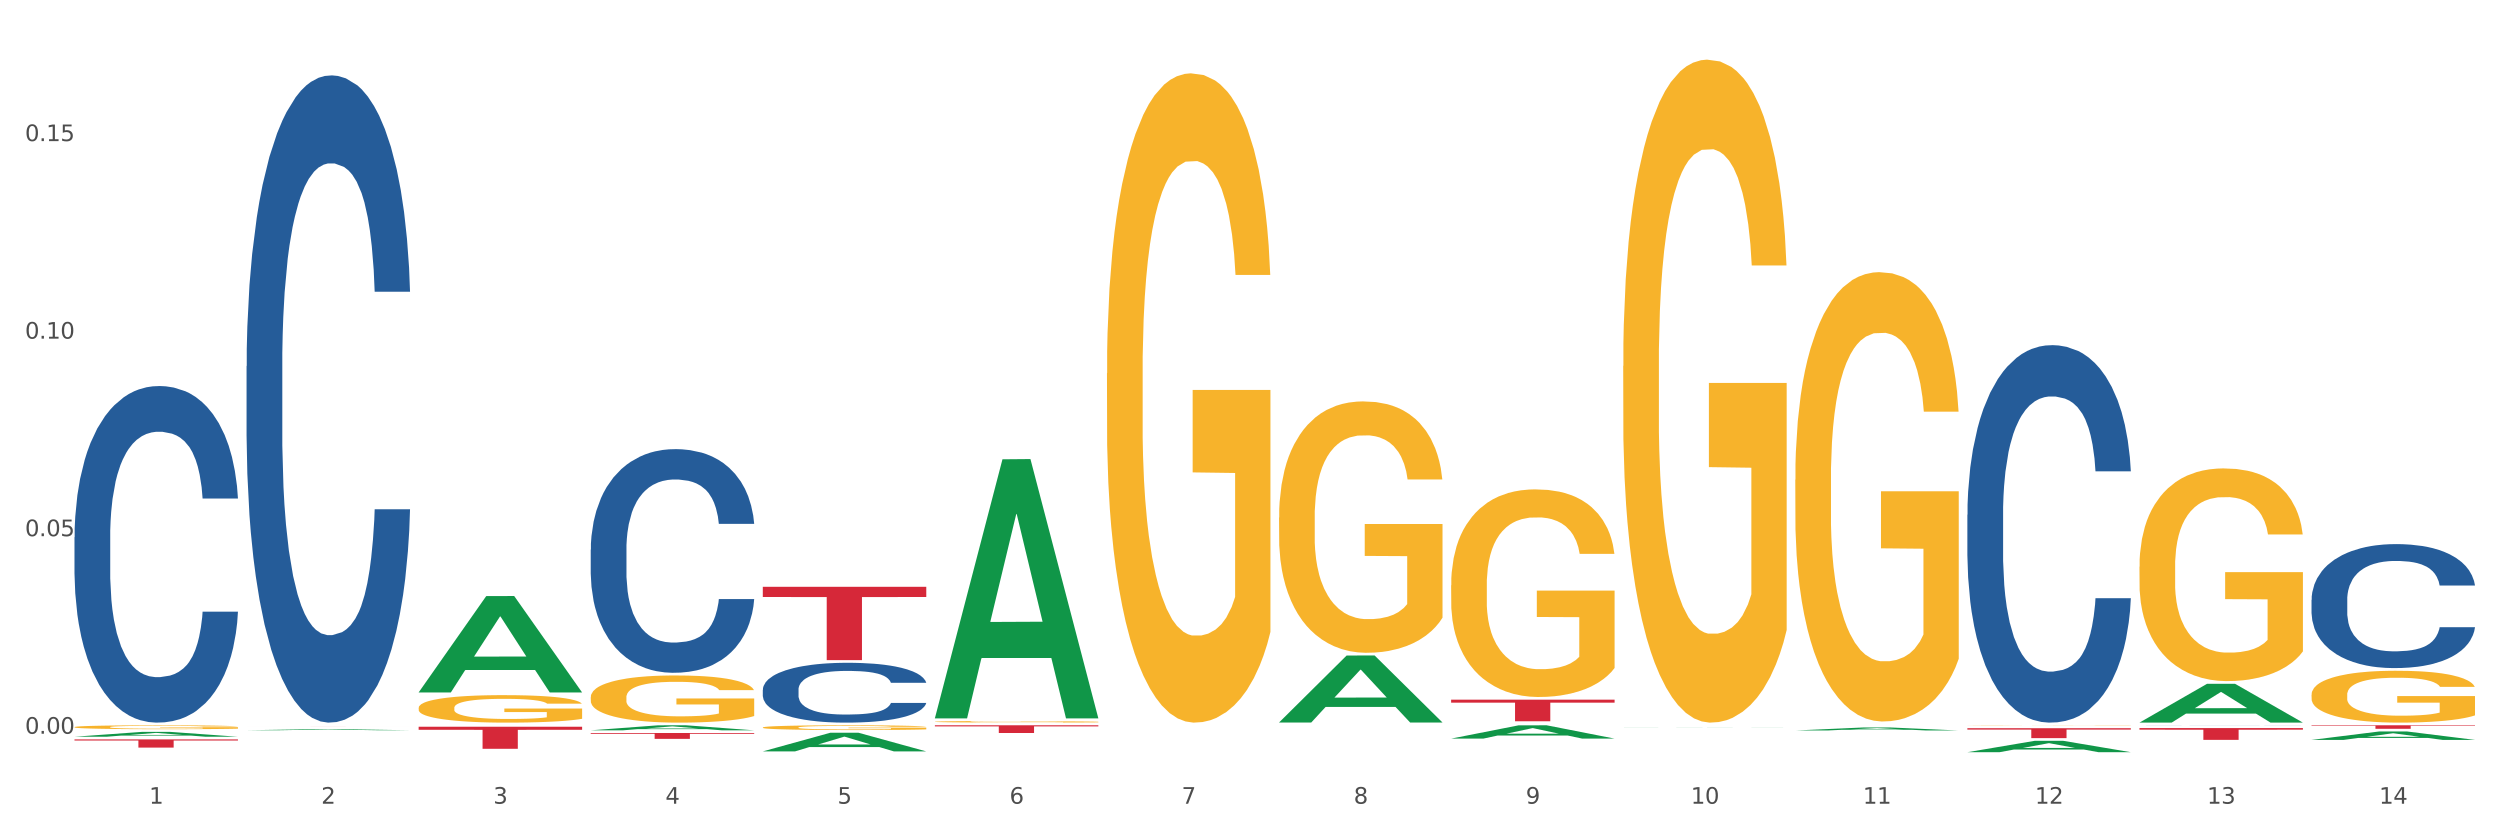 <?xml version="1.0" encoding="utf-8" standalone="no"?>
<!DOCTYPE svg PUBLIC "-//W3C//DTD SVG 1.1//EN"
  "http://www.w3.org/Graphics/SVG/1.1/DTD/svg11.dtd">
<svg xmlns:xlink="http://www.w3.org/1999/xlink" width="1080pt" height="360pt" viewBox="0 0 1080 360" xmlns="http://www.w3.org/2000/svg" version="1.1">
 <rect x="0" y="0" width="1080" height="360" fill="#333333" stroke="none"/>
 <defs>
  <style type="text/css">*{stroke-linejoin: round; stroke-linecap: butt}</style>
 </defs>
 <g id="figure_1">
  <g id="patch_1">
   <path d="M 0 360 
L 1080 360 
L 1080 0 
L 0 0 
z
" style="fill: #ffffff; stroke: #ffffff; stroke-linejoin: miter"/>
  </g>
  <g id="axes_1">
   <g id="matplotlib.axis_1">
    <g id="xtick_1">
     <g id="text_1">
      <!-- 1 -->
      <g style="fill: #4d4d4d" transform="translate(64.432 347.204) scale(0.096 -0.096)">
       <defs>
        <path id="DejaVuSans-31" d="M 794 531 
L 1825 531 
L 1825 4091 
L 703 3866 
L 703 4441 
L 1819 4666 
L 2450 4666 
L 2450 531 
L 3481 531 
L 3481 0 
L 794 0 
L 794 531 
z
" transform="scale(0.016)"/>
       </defs>
       <use xlink:href="#DejaVuSans-31"/>
      </g>
     </g>
    </g>
    <g id="xtick_2">
     <g id="text_2">
      <!-- 2 -->
      <g style="fill: #4d4d4d" transform="translate(138.771 347.204) scale(0.096 -0.096)">
       <defs>
        <path id="DejaVuSans-32" d="M 1228 531 
L 3431 531 
L 3431 0 
L 469 0 
L 469 531 
Q 828 903 1448 1529 
Q 2069 2156 2228 2338 
Q 2531 2678 2651 2914 
Q 2772 3150 2772 3378 
Q 2772 3750 2511 3984 
Q 2250 4219 1831 4219 
Q 1534 4219 1204 4116 
Q 875 4013 500 3803 
L 500 4441 
Q 881 4594 1212 4672 
Q 1544 4750 1819 4750 
Q 2544 4750 2975 4387 
Q 3406 4025 3406 3419 
Q 3406 3131 3298 2873 
Q 3191 2616 2906 2266 
Q 2828 2175 2409 1742 
Q 1991 1309 1228 531 
z
" transform="scale(0.016)"/>
       </defs>
       <use xlink:href="#DejaVuSans-32"/>
      </g>
     </g>
    </g>
    <g id="xtick_3">
     <g id="text_3">
      <!-- 3 -->
      <g style="fill: #4d4d4d" transform="translate(213.109 347.204) scale(0.096 -0.096)">
       <defs>
        <path id="DejaVuSans-33" d="M 2597 2516 
Q 3050 2419 3304 2112 
Q 3559 1806 3559 1356 
Q 3559 666 3084 287 
Q 2609 -91 1734 -91 
Q 1441 -91 1130 -33 
Q 819 25 488 141 
L 488 750 
Q 750 597 1062 519 
Q 1375 441 1716 441 
Q 2309 441 2620 675 
Q 2931 909 2931 1356 
Q 2931 1769 2642 2001 
Q 2353 2234 1838 2234 
L 1294 2234 
L 1294 2753 
L 1863 2753 
Q 2328 2753 2575 2939 
Q 2822 3125 2822 3475 
Q 2822 3834 2567 4026 
Q 2313 4219 1838 4219 
Q 1578 4219 1281 4162 
Q 984 4106 628 3988 
L 628 4550 
Q 988 4650 1302 4700 
Q 1616 4750 1894 4750 
Q 2613 4750 3031 4423 
Q 3450 4097 3450 3541 
Q 3450 3153 3228 2886 
Q 3006 2619 2597 2516 
z
" transform="scale(0.016)"/>
       </defs>
       <use xlink:href="#DejaVuSans-33"/>
      </g>
     </g>
    </g>
    <g id="xtick_4">
     <g id="text_4">
      <!-- 4 -->
      <g style="fill: #4d4d4d" transform="translate(287.448 347.204) scale(0.096 -0.096)">
       <defs>
        <path id="DejaVuSans-34" d="M 2419 4116 
L 825 1625 
L 2419 1625 
L 2419 4116 
z
M 2253 4666 
L 3047 4666 
L 3047 1625 
L 3713 1625 
L 3713 1100 
L 3047 1100 
L 3047 0 
L 2419 0 
L 2419 1100 
L 313 1100 
L 313 1709 
L 2253 4666 
z
" transform="scale(0.016)"/>
       </defs>
       <use xlink:href="#DejaVuSans-34"/>
      </g>
     </g>
    </g>
    <g id="xtick_5">
     <g id="text_5">
      <!-- 5 -->
      <g style="fill: #4d4d4d" transform="translate(361.787 347.204) scale(0.096 -0.096)">
       <defs>
        <path id="DejaVuSans-35" d="M 691 4666 
L 3169 4666 
L 3169 4134 
L 1269 4134 
L 1269 2991 
Q 1406 3038 1543 3061 
Q 1681 3084 1819 3084 
Q 2600 3084 3056 2656 
Q 3513 2228 3513 1497 
Q 3513 744 3044 326 
Q 2575 -91 1722 -91 
Q 1428 -91 1123 -41 
Q 819 9 494 109 
L 494 744 
Q 775 591 1075 516 
Q 1375 441 1709 441 
Q 2250 441 2565 725 
Q 2881 1009 2881 1497 
Q 2881 1984 2565 2268 
Q 2250 2553 1709 2553 
Q 1456 2553 1204 2497 
Q 953 2441 691 2322 
L 691 4666 
z
" transform="scale(0.016)"/>
       </defs>
       <use xlink:href="#DejaVuSans-35"/>
      </g>
     </g>
    </g>
    <g id="xtick_6">
     <g id="text_6">
      <!-- 6 -->
      <g style="fill: #4d4d4d" transform="translate(436.125 347.204) scale(0.096 -0.096)">
       <defs>
        <path id="DejaVuSans-36" d="M 2113 2584 
Q 1688 2584 1439 2293 
Q 1191 2003 1191 1497 
Q 1191 994 1439 701 
Q 1688 409 2113 409 
Q 2538 409 2786 701 
Q 3034 994 3034 1497 
Q 3034 2003 2786 2293 
Q 2538 2584 2113 2584 
z
M 3366 4563 
L 3366 3988 
Q 3128 4100 2886 4159 
Q 2644 4219 2406 4219 
Q 1781 4219 1451 3797 
Q 1122 3375 1075 2522 
Q 1259 2794 1537 2939 
Q 1816 3084 2150 3084 
Q 2853 3084 3261 2657 
Q 3669 2231 3669 1497 
Q 3669 778 3244 343 
Q 2819 -91 2113 -91 
Q 1303 -91 875 529 
Q 447 1150 447 2328 
Q 447 3434 972 4092 
Q 1497 4750 2381 4750 
Q 2619 4750 2861 4703 
Q 3103 4656 3366 4563 
z
" transform="scale(0.016)"/>
       </defs>
       <use xlink:href="#DejaVuSans-36"/>
      </g>
     </g>
    </g>
    <g id="xtick_7">
     <g id="text_7">
      <!-- 7 -->
      <g style="fill: #4d4d4d" transform="translate(510.464 347.204) scale(0.096 -0.096)">
       <defs>
        <path id="DejaVuSans-37" d="M 525 4666 
L 3525 4666 
L 3525 4397 
L 1831 0 
L 1172 0 
L 2766 4134 
L 525 4134 
L 525 4666 
z
" transform="scale(0.016)"/>
       </defs>
       <use xlink:href="#DejaVuSans-37"/>
      </g>
     </g>
    </g>
    <g id="xtick_8">
     <g id="text_8">
      <!-- 8 -->
      <g style="fill: #4d4d4d" transform="translate(584.803 347.204) scale(0.096 -0.096)">
       <defs>
        <path id="DejaVuSans-38" d="M 2034 2216 
Q 1584 2216 1326 1975 
Q 1069 1734 1069 1313 
Q 1069 891 1326 650 
Q 1584 409 2034 409 
Q 2484 409 2743 651 
Q 3003 894 3003 1313 
Q 3003 1734 2745 1975 
Q 2488 2216 2034 2216 
z
M 1403 2484 
Q 997 2584 770 2862 
Q 544 3141 544 3541 
Q 544 4100 942 4425 
Q 1341 4750 2034 4750 
Q 2731 4750 3128 4425 
Q 3525 4100 3525 3541 
Q 3525 3141 3298 2862 
Q 3072 2584 2669 2484 
Q 3125 2378 3379 2068 
Q 3634 1759 3634 1313 
Q 3634 634 3220 271 
Q 2806 -91 2034 -91 
Q 1263 -91 848 271 
Q 434 634 434 1313 
Q 434 1759 690 2068 
Q 947 2378 1403 2484 
z
M 1172 3481 
Q 1172 3119 1398 2916 
Q 1625 2713 2034 2713 
Q 2441 2713 2670 2916 
Q 2900 3119 2900 3481 
Q 2900 3844 2670 4047 
Q 2441 4250 2034 4250 
Q 1625 4250 1398 4047 
Q 1172 3844 1172 3481 
z
" transform="scale(0.016)"/>
       </defs>
       <use xlink:href="#DejaVuSans-38"/>
      </g>
     </g>
    </g>
    <g id="xtick_9">
     <g id="text_9">
      <!-- 9 -->
      <g style="fill: #4d4d4d" transform="translate(659.142 347.204) scale(0.096 -0.096)">
       <defs>
        <path id="DejaVuSans-39" d="M 703 97 
L 703 672 
Q 941 559 1184 500 
Q 1428 441 1663 441 
Q 2288 441 2617 861 
Q 2947 1281 2994 2138 
Q 2813 1869 2534 1725 
Q 2256 1581 1919 1581 
Q 1219 1581 811 2004 
Q 403 2428 403 3163 
Q 403 3881 828 4315 
Q 1253 4750 1959 4750 
Q 2769 4750 3195 4129 
Q 3622 3509 3622 2328 
Q 3622 1225 3098 567 
Q 2575 -91 1691 -91 
Q 1453 -91 1209 -44 
Q 966 3 703 97 
z
M 1959 2075 
Q 2384 2075 2632 2365 
Q 2881 2656 2881 3163 
Q 2881 3666 2632 3958 
Q 2384 4250 1959 4250 
Q 1534 4250 1286 3958 
Q 1038 3666 1038 3163 
Q 1038 2656 1286 2365 
Q 1534 2075 1959 2075 
z
" transform="scale(0.016)"/>
       </defs>
       <use xlink:href="#DejaVuSans-39"/>
      </g>
     </g>
    </g>
    <g id="xtick_10">
     <g id="text_10">
      <!-- 10 -->
      <g style="fill: #4d4d4d" transform="translate(730.426 347.204) scale(0.096 -0.096)">
       <defs>
        <path id="DejaVuSans-30" d="M 2034 4250 
Q 1547 4250 1301 3770 
Q 1056 3291 1056 2328 
Q 1056 1369 1301 889 
Q 1547 409 2034 409 
Q 2525 409 2770 889 
Q 3016 1369 3016 2328 
Q 3016 3291 2770 3770 
Q 2525 4250 2034 4250 
z
M 2034 4750 
Q 2819 4750 3233 4129 
Q 3647 3509 3647 2328 
Q 3647 1150 3233 529 
Q 2819 -91 2034 -91 
Q 1250 -91 836 529 
Q 422 1150 422 2328 
Q 422 3509 836 4129 
Q 1250 4750 2034 4750 
z
" transform="scale(0.016)"/>
       </defs>
       <use xlink:href="#DejaVuSans-31"/>
       <use xlink:href="#DejaVuSans-30" transform="translate(63.623 0)"/>
      </g>
     </g>
    </g>
    <g id="xtick_11">
     <g id="text_11">
      <!-- 11 -->
      <g style="fill: #4d4d4d" transform="translate(804.765 347.204) scale(0.096 -0.096)">
       <use xlink:href="#DejaVuSans-31"/>
       <use xlink:href="#DejaVuSans-31" transform="translate(63.623 0)"/>
      </g>
     </g>
    </g>
    <g id="xtick_12">
     <g id="text_12">
      <!-- 12 -->
      <g style="fill: #4d4d4d" transform="translate(879.104 347.204) scale(0.096 -0.096)">
       <use xlink:href="#DejaVuSans-31"/>
       <use xlink:href="#DejaVuSans-32" transform="translate(63.623 0)"/>
      </g>
     </g>
    </g>
    <g id="xtick_13">
     <g id="text_13">
      <!-- 13 -->
      <g style="fill: #4d4d4d" transform="translate(953.442 347.204) scale(0.096 -0.096)">
       <use xlink:href="#DejaVuSans-31"/>
       <use xlink:href="#DejaVuSans-33" transform="translate(63.623 0)"/>
      </g>
     </g>
    </g>
    <g id="xtick_14">
     <g id="text_14">
      <!-- 14 -->
      <g style="fill: #4d4d4d" transform="translate(1027.781 347.204) scale(0.096 -0.096)">
       <use xlink:href="#DejaVuSans-31"/>
       <use xlink:href="#DejaVuSans-34" transform="translate(63.623 0)"/>
      </g>
     </g>
    </g>
    <g id="xtick_15"/>
    <g id="xtick_16"/>
    <g id="xtick_17"/>
    <g id="xtick_18"/>
    <g id="xtick_19"/>
    <g id="xtick_20"/>
    <g id="xtick_21"/>
    <g id="xtick_22"/>
    <g id="xtick_23"/>
    <g id="xtick_24"/>
    <g id="xtick_25"/>
    <g id="xtick_26"/>
    <g id="xtick_27"/>
   </g>
   <g id="matplotlib.axis_2">
    <g id="ytick_1">
     <g id="text_15">
      <!-- 0.00 -->
      <g style="fill: #4d4d4d" transform="translate(10.8 316.976) scale(0.096 -0.096)">
       <defs>
        <path id="DejaVuSans-2e" d="M 684 794 
L 1344 794 
L 1344 0 
L 684 0 
L 684 794 
z
" transform="scale(0.016)"/>
       </defs>
       <use xlink:href="#DejaVuSans-30"/>
       <use xlink:href="#DejaVuSans-2e" transform="translate(63.623 0)"/>
       <use xlink:href="#DejaVuSans-30" transform="translate(95.41 0)"/>
       <use xlink:href="#DejaVuSans-30" transform="translate(159.033 0)"/>
      </g>
     </g>
    </g>
    <g id="ytick_2">
     <g id="text_16">
      <!-- 0.05 -->
      <g style="fill: #4d4d4d" transform="translate(10.8 231.636) scale(0.096 -0.096)">
       <use xlink:href="#DejaVuSans-30"/>
       <use xlink:href="#DejaVuSans-2e" transform="translate(63.623 0)"/>
       <use xlink:href="#DejaVuSans-30" transform="translate(95.41 0)"/>
       <use xlink:href="#DejaVuSans-35" transform="translate(159.033 0)"/>
      </g>
     </g>
    </g>
    <g id="ytick_3">
     <g id="text_17">
      <!-- 0.10 -->
      <g style="fill: #4d4d4d" transform="translate(10.8 146.296) scale(0.096 -0.096)">
       <use xlink:href="#DejaVuSans-30"/>
       <use xlink:href="#DejaVuSans-2e" transform="translate(63.623 0)"/>
       <use xlink:href="#DejaVuSans-31" transform="translate(95.41 0)"/>
       <use xlink:href="#DejaVuSans-30" transform="translate(159.033 0)"/>
      </g>
     </g>
    </g>
    <g id="ytick_4">
     <g id="text_18">
      <!-- 0.15 -->
      <g style="fill: #4d4d4d" transform="translate(10.8 60.957) scale(0.096 -0.096)">
       <use xlink:href="#DejaVuSans-30"/>
       <use xlink:href="#DejaVuSans-2e" transform="translate(63.623 0)"/>
       <use xlink:href="#DejaVuSans-31" transform="translate(95.41 0)"/>
       <use xlink:href="#DejaVuSans-35" transform="translate(159.033 0)"/>
      </g>
     </g>
    </g>
    <g id="ytick_5"/>
    <g id="ytick_6"/>
    <g id="ytick_7"/>
    <g id="ytick_8"/>
   </g>
   <g id="PolyCollection_1">
    <path d="M 32.175 318.268 
L 32.248 318.266 
L 61.37 316.169 
L 73.456 316.167 
L 102.797 318.272 
L 88.818 318.272 
L 82.484 317.782 
L 52.415 317.782 
L 52.197 317.79 
L 46.081 318.272 
L 32.175 318.272 
L 32.175 318.268 
L 56.201 317.489 
L 78.698 317.487 
L 67.559 316.616 
L 67.413 316.612 
L 67.267 316.618 
L 56.128 317.487 
L 56.201 317.489 
L 32.175 318.268 
z
" clip-path="url(#p8cef56869b)" style="fill: #109648"/>
    <path d="M 924.24 314.518 
L 994.861 314.518 
L 994.861 315.228 
L 967.081 315.233 
L 967.081 319.624 
L 951.852 319.624 
L 951.852 315.233 
L 924.24 315.228 
L 924.24 314.523 
L 924.24 314.518 
z
" clip-path="url(#p8cef56869b)" style="fill: #d62839"/>
    <path d="M 849.901 314.587 
L 920.523 314.587 
L 920.523 315.181 
L 892.742 315.185 
L 892.742 318.861 
L 877.514 318.861 
L 877.514 315.185 
L 849.901 315.181 
L 849.901 314.591 
L 849.901 314.587 
z
" clip-path="url(#p8cef56869b)" style="fill: #d62839"/>
    <path d="M 626.885 302.255 
L 697.506 302.255 
L 697.506 303.551 
L 669.726 303.56 
L 669.726 311.579 
L 654.497 311.579 
L 654.497 303.56 
L 626.885 303.551 
L 626.885 302.264 
L 626.885 302.255 
z
" clip-path="url(#p8cef56869b)" style="fill: #d62839"/>
    <path d="M 403.869 313.328 
L 474.49 313.328 
L 474.49 313.792 
L 446.71 313.795 
L 446.71 316.665 
L 431.481 316.665 
L 431.481 313.795 
L 403.869 313.792 
L 403.869 313.332 
L 403.869 313.328 
z
" clip-path="url(#p8cef56869b)" style="fill: #d62839"/>
    <path d="M 329.53 253.503 
L 400.152 253.503 
L 400.152 257.905 
L 372.371 257.934 
L 372.371 285.174 
L 357.143 285.174 
L 357.143 257.934 
L 329.53 257.905 
L 329.53 253.533 
L 329.53 253.503 
z
" clip-path="url(#p8cef56869b)" style="fill: #d62839"/>
    <path d="M 255.191 316.652 
L 325.813 316.652 
L 325.813 317.006 
L 298.033 317.009 
L 298.033 319.203 
L 282.804 319.203 
L 282.804 317.009 
L 255.191 317.006 
L 255.191 316.654 
L 255.191 316.652 
z
" clip-path="url(#p8cef56869b)" style="fill: #d62839"/>
    <path d="M 180.852 313.955 
L 251.474 313.955 
L 251.474 315.28 
L 223.694 315.289 
L 223.694 323.493 
L 208.465 323.493 
L 208.465 315.289 
L 180.852 315.28 
L 180.852 313.964 
L 180.852 313.955 
z
" clip-path="url(#p8cef56869b)" style="fill: #d62839"/>
    <path d="M 106.514 313.839 
L 177.135 313.839 
L 177.135 313.841 
L 149.355 313.841 
L 149.355 313.858 
L 134.126 313.858 
L 134.126 313.841 
L 106.514 313.841 
L 106.514 313.839 
L 106.514 313.839 
z
" clip-path="url(#p8cef56869b)" style="fill: #d62839"/>
    <path d="M 32.175 319.422 
L 102.797 319.422 
L 102.797 319.915 
L 75.017 319.919 
L 75.017 322.972 
L 59.788 322.972 
L 59.788 319.919 
L 32.175 319.915 
L 32.175 319.425 
L 32.175 319.422 
z
" clip-path="url(#p8cef56869b)" style="fill: #d62839"/>
    <path d="M 32.175 232.1 
L 32.258 231.967 
L 32.258 228.249 
L 32.509 223.202 
L 33.427 213.906 
L 34.596 206.868 
L 36.599 198.634 
L 37.684 195.182 
L 39.104 191.33 
L 42.025 185.089 
L 45.364 179.777 
L 47.702 176.855 
L 49.455 174.996 
L 53.378 171.676 
L 55.632 170.215 
L 57.969 169.02 
L 59.973 168.223 
L 63.312 167.294 
L 65.983 166.895 
L 69.072 166.762 
L 71.66 166.895 
L 75.082 167.426 
L 80.091 169.02 
L 82.011 169.95 
L 84.599 171.543 
L 87.27 173.668 
L 89.44 175.793 
L 91.945 178.847 
L 94.533 182.831 
L 97.037 187.878 
L 98.79 192.526 
L 100.209 197.439 
L 101.461 203.415 
L 102.379 209.922 
L 102.797 215.367 
L 87.52 215.367 
L 87.103 210.453 
L 86.268 205.141 
L 85.434 201.556 
L 84.515 198.634 
L 83.096 195.314 
L 81.844 193.19 
L 79.757 190.666 
L 77.837 189.073 
L 76.251 188.143 
L 74.331 187.346 
L 70.241 186.55 
L 67.319 186.55 
L 65.482 186.815 
L 63.229 187.479 
L 61.309 188.409 
L 59.055 190.002 
L 57.302 191.729 
L 55.549 193.986 
L 54.547 195.58 
L 53.044 198.502 
L 52.043 200.892 
L 50.707 205.009 
L 49.956 207.93 
L 48.62 215.5 
L 48.036 221.077 
L 47.785 224.929 
L 47.618 229.178 
L 47.618 249.895 
L 48.119 259.191 
L 48.537 263.175 
L 49.204 267.69 
L 50.457 273.533 
L 52.293 279.244 
L 54.213 283.361 
L 55.799 285.884 
L 57.302 287.743 
L 58.804 289.204 
L 60.641 290.532 
L 62.143 291.329 
L 64.397 292.125 
L 67.069 292.524 
L 69.155 292.524 
L 73.413 291.86 
L 75.333 291.196 
L 77.169 290.266 
L 79.173 288.805 
L 80.759 287.212 
L 81.677 286.017 
L 83.18 283.493 
L 84.348 280.837 
L 85.35 277.783 
L 86.018 275.127 
L 86.769 271.143 
L 87.353 266.628 
L 87.52 264.237 
L 102.797 264.237 
L 102.463 269.018 
L 101.879 273.666 
L 100.71 279.908 
L 99.792 283.493 
L 98.372 287.876 
L 96.87 291.594 
L 94.783 295.711 
L 92.863 298.765 
L 90.86 301.421 
L 88.689 303.812 
L 84.766 307.132 
L 83.347 308.061 
L 80.341 309.655 
L 78.004 310.585 
L 74.581 311.514 
L 71.075 312.045 
L 67.402 312.178 
L 64.147 311.913 
L 60.557 311.116 
L 58.303 310.319 
L 55.799 309.124 
L 52.877 307.265 
L 50.123 305.007 
L 47.535 302.351 
L 45.114 299.297 
L 42.86 295.844 
L 39.938 290.133 
L 37.768 284.556 
L 36.182 279.377 
L 35.097 274.994 
L 34.011 269.417 
L 33.427 265.565 
L 32.509 256.269 
L 32.175 247.637 
L 32.175 232.1 
z
" clip-path="url(#p8cef56869b)" style="fill: #255c99"/>
    <path d="M 106.514 158.198 
L 106.597 157.942 
L 106.597 150.792 
L 106.848 141.089 
L 107.766 123.214 
L 108.935 109.68 
L 110.938 93.848 
L 112.023 87.208 
L 113.442 79.803 
L 116.364 67.801 
L 119.703 57.587 
L 122.04 51.969 
L 123.794 48.394 
L 127.717 42.01 
L 129.971 39.201 
L 132.308 36.903 
L 134.312 35.371 
L 137.651 33.583 
L 140.322 32.817 
L 143.411 32.562 
L 145.998 32.817 
L 149.421 33.839 
L 154.43 36.903 
L 156.35 38.691 
L 158.937 41.755 
L 161.609 45.841 
L 163.779 49.926 
L 166.283 55.799 
L 168.871 63.46 
L 171.376 73.164 
L 173.129 82.101 
L 174.548 91.549 
L 175.8 103.041 
L 176.718 115.553 
L 177.135 126.023 
L 161.859 126.023 
L 161.442 116.574 
L 160.607 106.36 
L 159.772 99.466 
L 158.854 93.848 
L 157.435 87.464 
L 156.183 83.378 
L 154.096 78.526 
L 152.176 75.462 
L 150.59 73.674 
L 148.67 72.142 
L 144.579 70.61 
L 141.658 70.61 
L 139.821 71.121 
L 137.567 72.398 
L 135.647 74.185 
L 133.393 77.249 
L 131.64 80.569 
L 129.887 84.91 
L 128.886 87.974 
L 127.383 93.592 
L 126.381 98.189 
L 125.046 106.105 
L 124.294 111.723 
L 122.959 126.278 
L 122.374 137.003 
L 122.124 144.408 
L 121.957 152.58 
L 121.957 192.416 
L 122.458 210.291 
L 122.875 217.951 
L 123.543 226.633 
L 124.795 237.869 
L 126.632 248.85 
L 128.552 256.766 
L 130.138 261.617 
L 131.64 265.192 
L 133.143 268.001 
L 134.979 270.555 
L 136.482 272.087 
L 138.736 273.619 
L 141.407 274.385 
L 143.494 274.385 
L 147.751 273.108 
L 149.671 271.832 
L 151.508 270.044 
L 153.511 267.235 
L 155.097 264.171 
L 156.016 261.873 
L 157.518 257.021 
L 158.687 251.914 
L 159.689 246.041 
L 160.357 240.933 
L 161.108 233.273 
L 161.692 224.591 
L 161.859 219.994 
L 177.135 219.994 
L 176.802 229.187 
L 176.217 238.125 
L 175.049 250.126 
L 174.13 257.021 
L 172.711 265.448 
L 171.209 272.598 
L 169.122 280.514 
L 167.202 286.387 
L 165.198 291.494 
L 163.028 296.091 
L 159.104 302.475 
L 157.685 304.262 
L 154.68 307.326 
L 152.343 309.114 
L 148.92 310.901 
L 145.414 311.923 
L 141.741 312.178 
L 138.486 311.667 
L 134.896 310.135 
L 132.642 308.603 
L 130.138 306.305 
L 127.216 302.73 
L 124.461 298.389 
L 121.874 293.282 
L 119.453 287.408 
L 117.199 280.769 
L 114.277 269.789 
L 112.107 259.064 
L 110.521 249.105 
L 109.435 240.678 
L 108.35 229.953 
L 107.766 222.548 
L 106.848 204.673 
L 106.514 188.075 
L 106.514 158.198 
z
" clip-path="url(#p8cef56869b)" style="fill: #255c99"/>
    <path d="M 255.191 237.438 
L 255.275 237.349 
L 255.275 234.879 
L 255.525 231.525 
L 256.443 225.348 
L 257.612 220.672 
L 259.615 215.201 
L 260.701 212.906 
L 262.12 210.347 
L 265.041 206.2 
L 268.381 202.67 
L 270.718 200.729 
L 272.471 199.493 
L 276.394 197.287 
L 278.648 196.317 
L 280.986 195.522 
L 282.989 194.993 
L 286.328 194.375 
L 288.999 194.11 
L 292.088 194.022 
L 294.676 194.11 
L 298.098 194.463 
L 303.107 195.522 
L 305.027 196.14 
L 307.615 197.199 
L 310.286 198.611 
L 312.457 200.023 
L 314.961 202.052 
L 317.549 204.7 
L 320.053 208.053 
L 321.806 211.141 
L 323.225 214.406 
L 324.477 218.377 
L 325.396 222.701 
L 325.813 226.319 
L 310.537 226.319 
L 310.119 223.054 
L 309.284 219.524 
L 308.45 217.142 
L 307.531 215.201 
L 306.112 212.994 
L 304.86 211.583 
L 302.773 209.906 
L 300.853 208.847 
L 299.267 208.229 
L 297.347 207.7 
L 293.257 207.17 
L 290.335 207.17 
L 288.499 207.347 
L 286.245 207.788 
L 284.325 208.406 
L 282.071 209.465 
L 280.318 210.612 
L 278.565 212.112 
L 277.563 213.171 
L 276.06 215.112 
L 275.059 216.701 
L 273.723 219.436 
L 272.972 221.377 
L 271.636 226.407 
L 271.052 230.114 
L 270.801 232.673 
L 270.634 235.496 
L 270.634 249.262 
L 271.135 255.439 
L 271.553 258.086 
L 272.22 261.087 
L 273.473 264.969 
L 275.309 268.764 
L 277.229 271.499 
L 278.815 273.176 
L 280.318 274.411 
L 281.82 275.382 
L 283.657 276.264 
L 285.159 276.794 
L 287.413 277.323 
L 290.085 277.588 
L 292.172 277.588 
L 296.429 277.147 
L 298.349 276.706 
L 300.185 276.088 
L 302.189 275.117 
L 303.775 274.058 
L 304.693 273.264 
L 306.196 271.588 
L 307.364 269.823 
L 308.366 267.793 
L 309.034 266.028 
L 309.785 263.381 
L 310.37 260.381 
L 310.537 258.792 
L 325.813 258.792 
L 325.479 261.969 
L 324.895 265.058 
L 323.726 269.205 
L 322.808 271.588 
L 321.389 274.5 
L 319.886 276.97 
L 317.799 279.706 
L 315.879 281.736 
L 313.876 283.5 
L 311.705 285.089 
L 307.782 287.295 
L 306.363 287.913 
L 303.358 288.971 
L 301.02 289.589 
L 297.598 290.207 
L 294.092 290.56 
L 290.419 290.648 
L 287.163 290.472 
L 283.573 289.942 
L 281.32 289.413 
L 278.815 288.618 
L 275.893 287.383 
L 273.139 285.883 
L 270.551 284.118 
L 268.13 282.089 
L 265.876 279.794 
L 262.955 276 
L 260.784 272.294 
L 259.198 268.852 
L 258.113 265.94 
L 257.028 262.234 
L 256.443 259.675 
L 255.525 253.498 
L 255.191 247.762 
L 255.191 237.438 
z
" clip-path="url(#p8cef56869b)" style="fill: #255c99"/>
    <path d="M 329.53 297.941 
L 329.613 297.917 
L 329.613 297.256 
L 329.864 296.359 
L 330.782 294.706 
L 331.951 293.455 
L 333.954 291.991 
L 335.039 291.377 
L 336.458 290.692 
L 339.38 289.583 
L 342.719 288.638 
L 345.057 288.119 
L 346.81 287.788 
L 350.733 287.198 
L 352.987 286.938 
L 355.324 286.726 
L 357.328 286.584 
L 360.667 286.419 
L 363.338 286.348 
L 366.427 286.324 
L 369.015 286.348 
L 372.437 286.443 
L 377.446 286.726 
L 379.366 286.891 
L 381.954 287.174 
L 384.625 287.552 
L 386.795 287.93 
L 389.3 288.473 
L 391.887 289.181 
L 394.392 290.079 
L 396.145 290.905 
L 397.564 291.779 
L 398.816 292.841 
L 399.734 293.998 
L 400.152 294.966 
L 384.875 294.966 
L 384.458 294.092 
L 383.623 293.148 
L 382.788 292.51 
L 381.87 291.991 
L 380.451 291.401 
L 379.199 291.023 
L 377.112 290.574 
L 375.192 290.291 
L 373.606 290.126 
L 371.686 289.984 
L 367.595 289.842 
L 364.674 289.842 
L 362.837 289.89 
L 360.583 290.008 
L 358.663 290.173 
L 356.41 290.456 
L 354.656 290.763 
L 352.903 291.165 
L 351.902 291.448 
L 350.399 291.967 
L 349.397 292.392 
L 348.062 293.124 
L 347.31 293.644 
L 345.975 294.99 
L 345.391 295.981 
L 345.14 296.666 
L 344.973 297.421 
L 344.973 301.105 
L 345.474 302.757 
L 345.891 303.466 
L 346.559 304.269 
L 347.811 305.307 
L 349.648 306.323 
L 351.568 307.055 
L 353.154 307.503 
L 354.656 307.834 
L 356.159 308.094 
L 357.996 308.33 
L 359.498 308.471 
L 361.752 308.613 
L 364.423 308.684 
L 366.51 308.684 
L 370.768 308.566 
L 372.688 308.448 
L 374.524 308.282 
L 376.528 308.023 
L 378.114 307.739 
L 379.032 307.527 
L 380.534 307.078 
L 381.703 306.606 
L 382.705 306.063 
L 383.373 305.591 
L 384.124 304.882 
L 384.708 304.08 
L 384.875 303.655 
L 400.152 303.655 
L 399.818 304.505 
L 399.233 305.331 
L 398.065 306.441 
L 397.146 307.078 
L 395.727 307.857 
L 394.225 308.518 
L 392.138 309.25 
L 390.218 309.793 
L 388.214 310.266 
L 386.044 310.691 
L 382.121 311.281 
L 380.701 311.446 
L 377.696 311.73 
L 375.359 311.895 
L 371.936 312.06 
L 368.43 312.155 
L 364.757 312.178 
L 361.502 312.131 
L 357.912 311.989 
L 355.658 311.848 
L 353.154 311.635 
L 350.232 311.305 
L 347.477 310.903 
L 344.89 310.431 
L 342.469 309.888 
L 340.215 309.274 
L 337.293 308.259 
L 335.123 307.267 
L 333.537 306.346 
L 332.452 305.567 
L 331.366 304.576 
L 330.782 303.891 
L 329.864 302.238 
L 329.53 300.703 
L 329.53 297.941 
z
" clip-path="url(#p8cef56869b)" style="fill: #255c99"/>
    <path d="M 849.901 222.373 
L 849.984 222.224 
L 849.984 218.054 
L 850.235 212.395 
L 851.153 201.97 
L 852.322 194.077 
L 854.325 184.843 
L 855.41 180.971 
L 856.829 176.652 
L 859.751 169.652 
L 863.09 163.695 
L 865.428 160.418 
L 867.181 158.333 
L 871.104 154.61 
L 873.358 152.972 
L 875.695 151.631 
L 877.699 150.738 
L 881.038 149.695 
L 883.709 149.249 
L 886.798 149.1 
L 889.386 149.249 
L 892.808 149.844 
L 897.817 151.631 
L 899.737 152.674 
L 902.325 154.461 
L 904.996 156.844 
L 907.166 159.227 
L 909.671 162.652 
L 912.258 167.12 
L 914.763 172.78 
L 916.516 177.992 
L 917.935 183.503 
L 919.187 190.204 
L 920.105 197.502 
L 920.523 203.608 
L 905.246 203.608 
L 904.829 198.098 
L 903.994 192.14 
L 903.159 188.119 
L 902.241 184.843 
L 900.822 181.12 
L 899.57 178.737 
L 897.483 175.907 
L 895.563 174.12 
L 893.977 173.077 
L 892.057 172.184 
L 887.966 171.29 
L 885.045 171.29 
L 883.208 171.588 
L 880.954 172.333 
L 879.034 173.375 
L 876.78 175.162 
L 875.027 177.099 
L 873.274 179.63 
L 872.273 181.418 
L 870.77 184.694 
L 869.768 187.375 
L 868.433 191.992 
L 867.681 195.268 
L 866.346 203.757 
L 865.761 210.012 
L 865.511 214.331 
L 865.344 219.097 
L 865.344 242.33 
L 865.845 252.755 
L 866.262 257.223 
L 866.93 262.287 
L 868.182 268.839 
L 870.019 275.243 
L 871.939 279.86 
L 873.525 282.69 
L 875.027 284.775 
L 876.53 286.413 
L 878.367 287.903 
L 879.869 288.796 
L 882.123 289.69 
L 884.794 290.136 
L 886.881 290.136 
L 891.139 289.392 
L 893.059 288.647 
L 894.895 287.605 
L 896.899 285.966 
L 898.485 284.179 
L 899.403 282.839 
L 900.905 280.009 
L 902.074 277.031 
L 903.076 273.605 
L 903.744 270.627 
L 904.495 266.159 
L 905.079 261.095 
L 905.246 258.414 
L 920.523 258.414 
L 920.189 263.776 
L 919.604 268.988 
L 918.436 275.988 
L 917.517 280.009 
L 916.098 284.924 
L 914.596 289.094 
L 912.509 293.711 
L 910.589 297.136 
L 908.585 300.115 
L 906.415 302.796 
L 902.491 306.519 
L 901.072 307.561 
L 898.067 309.348 
L 895.73 310.391 
L 892.307 311.433 
L 888.801 312.029 
L 885.128 312.178 
L 881.873 311.88 
L 878.283 310.987 
L 876.029 310.093 
L 873.525 308.753 
L 870.603 306.668 
L 867.848 304.136 
L 865.261 301.157 
L 862.84 297.732 
L 860.586 293.86 
L 857.664 287.456 
L 855.494 281.201 
L 853.908 275.392 
L 852.823 270.478 
L 851.737 264.223 
L 851.153 259.904 
L 850.235 249.479 
L 849.901 239.798 
L 849.901 222.373 
z
" clip-path="url(#p8cef56869b)" style="fill: #255c99"/>
    <path d="M 924.24 313.346 
L 924.323 313.346 
L 924.323 313.345 
L 924.573 313.344 
L 925.492 313.341 
L 926.66 313.339 
L 928.664 313.337 
L 929.749 313.336 
L 931.168 313.335 
L 934.09 313.333 
L 937.429 313.332 
L 939.766 313.331 
L 941.519 313.331 
L 945.443 313.33 
L 947.697 313.329 
L 950.034 313.329 
L 952.037 313.329 
L 955.377 313.329 
L 958.048 313.328 
L 961.136 313.328 
L 963.724 313.328 
L 967.147 313.329 
L 972.155 313.329 
L 974.075 313.329 
L 976.663 313.33 
L 979.335 313.33 
L 981.505 313.331 
L 984.009 313.332 
L 986.597 313.333 
L 989.101 313.334 
L 990.854 313.335 
L 992.273 313.337 
L 993.526 313.338 
L 994.444 313.34 
L 994.861 313.342 
L 979.585 313.342 
L 979.168 313.34 
L 978.333 313.339 
L 977.498 313.338 
L 976.58 313.337 
L 975.161 313.336 
L 973.908 313.336 
L 971.822 313.335 
L 969.902 313.334 
L 968.316 313.334 
L 966.396 313.334 
L 962.305 313.334 
L 959.383 313.334 
L 957.547 313.334 
L 955.293 313.334 
L 953.373 313.334 
L 951.119 313.335 
L 949.366 313.335 
L 947.613 313.336 
L 946.611 313.336 
L 945.109 313.337 
L 944.107 313.338 
L 942.771 313.339 
L 942.02 313.34 
L 940.685 313.342 
L 940.1 313.343 
L 939.85 313.344 
L 939.683 313.345 
L 939.683 313.351 
L 940.184 313.354 
L 940.601 313.355 
L 941.269 313.356 
L 942.521 313.358 
L 944.358 313.359 
L 946.278 313.36 
L 947.864 313.361 
L 949.366 313.361 
L 950.869 313.362 
L 952.705 313.362 
L 954.208 313.362 
L 956.462 313.363 
L 959.133 313.363 
L 961.22 313.363 
L 965.477 313.362 
L 967.397 313.362 
L 969.234 313.362 
L 971.237 313.362 
L 972.823 313.361 
L 973.742 313.361 
L 975.244 313.36 
L 976.413 313.359 
L 977.415 313.359 
L 978.082 313.358 
L 978.834 313.357 
L 979.418 313.356 
L 979.585 313.355 
L 994.861 313.355 
L 994.527 313.356 
L 993.943 313.358 
L 992.774 313.359 
L 991.856 313.36 
L 990.437 313.361 
L 988.934 313.362 
L 986.847 313.364 
L 984.927 313.364 
L 982.924 313.365 
L 980.754 313.366 
L 976.83 313.367 
L 975.411 313.367 
L 972.406 313.367 
L 970.069 313.368 
L 966.646 313.368 
L 963.14 313.368 
L 959.467 313.368 
L 956.211 313.368 
L 952.622 313.368 
L 950.368 313.368 
L 947.864 313.367 
L 944.942 313.367 
L 942.187 313.366 
L 939.599 313.365 
L 937.178 313.365 
L 934.925 313.364 
L 932.003 313.362 
L 929.832 313.361 
L 928.246 313.359 
L 927.161 313.358 
L 926.076 313.356 
L 925.492 313.355 
L 924.573 313.353 
L 924.24 313.35 
L 924.24 313.346 
z
" clip-path="url(#p8cef56869b)" style="fill: #255c99"/>
    <path d="M 998.578 259.118 
L 998.662 259.069 
L 998.662 257.7 
L 998.912 255.841 
L 999.83 252.416 
L 1000.999 249.824 
L 1003.003 246.791 
L 1004.088 245.519 
L 1005.507 244.1 
L 1008.429 241.801 
L 1011.768 239.844 
L 1014.105 238.768 
L 1015.858 238.083 
L 1019.781 236.86 
L 1022.035 236.322 
L 1024.373 235.882 
L 1026.376 235.589 
L 1029.715 235.246 
L 1032.387 235.099 
L 1035.475 235.05 
L 1038.063 235.099 
L 1041.486 235.295 
L 1046.494 235.882 
L 1048.414 236.224 
L 1051.002 236.811 
L 1053.673 237.594 
L 1055.844 238.377 
L 1058.348 239.502 
L 1060.936 240.97 
L 1063.44 242.828 
L 1065.193 244.541 
L 1066.612 246.351 
L 1067.864 248.552 
L 1068.783 250.949 
L 1069.2 252.954 
L 1053.924 252.954 
L 1053.506 251.144 
L 1052.671 249.188 
L 1051.837 247.867 
L 1050.918 246.791 
L 1049.499 245.568 
L 1048.247 244.785 
L 1046.16 243.856 
L 1044.24 243.269 
L 1042.654 242.926 
L 1040.734 242.633 
L 1036.644 242.339 
L 1033.722 242.339 
L 1031.886 242.437 
L 1029.632 242.682 
L 1027.712 243.024 
L 1025.458 243.611 
L 1023.705 244.247 
L 1021.952 245.079 
L 1020.95 245.666 
L 1019.448 246.742 
L 1018.446 247.622 
L 1017.11 249.139 
L 1016.359 250.215 
L 1015.023 253.003 
L 1014.439 255.058 
L 1014.188 256.477 
L 1014.022 258.042 
L 1014.022 265.673 
L 1014.522 269.097 
L 1014.94 270.565 
L 1015.608 272.228 
L 1016.86 274.381 
L 1018.696 276.484 
L 1020.616 278.001 
L 1022.202 278.93 
L 1023.705 279.615 
L 1025.207 280.153 
L 1027.044 280.642 
L 1028.547 280.936 
L 1030.8 281.229 
L 1033.472 281.376 
L 1035.559 281.376 
L 1039.816 281.131 
L 1041.736 280.887 
L 1043.572 280.544 
L 1045.576 280.006 
L 1047.162 279.419 
L 1048.08 278.979 
L 1049.583 278.049 
L 1050.752 277.071 
L 1051.753 275.946 
L 1052.421 274.968 
L 1053.172 273.5 
L 1053.757 271.837 
L 1053.924 270.956 
L 1069.2 270.956 
L 1068.866 272.717 
L 1068.282 274.43 
L 1067.113 276.729 
L 1066.195 278.049 
L 1064.776 279.664 
L 1063.273 281.033 
L 1061.186 282.55 
L 1059.266 283.675 
L 1057.263 284.653 
L 1055.092 285.534 
L 1051.169 286.757 
L 1049.75 287.099 
L 1046.745 287.686 
L 1044.407 288.029 
L 1040.985 288.371 
L 1037.479 288.567 
L 1033.806 288.616 
L 1030.55 288.518 
L 1026.96 288.224 
L 1024.707 287.931 
L 1022.202 287.491 
L 1019.281 286.806 
L 1016.526 285.974 
L 1013.938 284.996 
L 1011.517 283.871 
L 1009.263 282.599 
L 1006.342 280.495 
L 1004.171 278.441 
L 1002.585 276.533 
L 1001.5 274.919 
L 1000.415 272.864 
L 999.83 271.446 
L 998.912 268.021 
L 998.578 264.842 
L 998.578 259.118 
z
" clip-path="url(#p8cef56869b)" style="fill: #255c99"/>
    <path d="M 998.578 300.123 
L 998.662 300.102 
L 998.662 299.365 
L 998.828 298.731 
L 999.662 297.196 
L 1000.913 295.927 
L 1001.83 295.251 
L 1002.747 294.699 
L 1003.831 294.146 
L 1005.165 293.573 
L 1007.583 292.734 
L 1009.084 292.304 
L 1010.918 291.854 
L 1014.253 291.199 
L 1016.671 290.83 
L 1019.173 290.523 
L 1023.258 290.155 
L 1025.926 289.991 
L 1028.761 289.868 
L 1032.18 289.787 
L 1034.765 289.766 
L 1040.434 289.827 
L 1045.27 290.012 
L 1047.605 290.155 
L 1050.607 290.401 
L 1052.191 290.564 
L 1054.775 290.892 
L 1057.444 291.322 
L 1059.278 291.69 
L 1062.029 292.386 
L 1064.114 293.082 
L 1066.032 293.941 
L 1067.032 294.535 
L 1067.783 295.088 
L 1068.45 295.722 
L 1069.117 296.725 
L 1054.108 296.725 
L 1053.525 296.009 
L 1052.608 295.333 
L 1051.274 294.678 
L 1050.106 294.269 
L 1048.105 293.757 
L 1046.271 293.43 
L 1044.353 293.184 
L 1042.019 292.979 
L 1040.184 292.877 
L 1037.599 292.795 
L 1032.513 292.816 
L 1029.095 292.979 
L 1026.76 293.184 
L 1025.259 293.368 
L 1023.925 293.573 
L 1022.425 293.86 
L 1020.674 294.289 
L 1019.423 294.678 
L 1018.172 295.17 
L 1017.172 295.661 
L 1016.255 296.234 
L 1015.504 296.848 
L 1014.92 297.482 
L 1014.42 298.26 
L 1014.003 299.55 
L 1014.003 302.354 
L 1014.17 302.988 
L 1014.587 303.827 
L 1015.087 304.462 
L 1015.921 305.219 
L 1016.671 305.731 
L 1018.089 306.468 
L 1019.673 307.082 
L 1020.924 307.471 
L 1022.174 307.798 
L 1024.342 308.248 
L 1026.76 308.617 
L 1028.845 308.842 
L 1031.68 309.047 
L 1033.597 309.128 
L 1035.265 309.169 
L 1039.35 309.169 
L 1042.269 309.108 
L 1045.52 308.965 
L 1048.022 308.781 
L 1050.106 308.555 
L 1052.441 308.187 
L 1053.942 307.839 
L 1053.942 303.561 
L 1035.598 303.541 
L 1035.598 300.696 
L 1069.2 300.696 
L 1069.2 309.047 
L 1067.783 309.476 
L 1066.198 309.865 
L 1064.531 310.213 
L 1062.029 310.643 
L 1059.028 311.052 
L 1056.36 311.339 
L 1053.525 311.585 
L 1050.19 311.81 
L 1045.854 312.014 
L 1043.186 312.096 
L 1039.851 312.158 
L 1035.932 312.178 
L 1032.513 312.137 
L 1029.178 312.035 
L 1025.676 311.851 
L 1022.258 311.585 
L 1019.673 311.319 
L 1017.088 310.991 
L 1014.337 310.561 
L 1012.169 310.152 
L 1010.501 309.783 
L 1008.667 309.313 
L 1006.666 308.699 
L 1005.165 308.146 
L 1003.831 307.573 
L 1002.414 306.836 
L 1001.413 306.202 
L 1000.413 305.403 
L 999.829 304.81 
L 999.162 303.889 
L 998.662 302.599 
L 998.578 300.123 
z
" clip-path="url(#p8cef56869b)" style="fill: #f7b32b"/>
    <path d="M 924.24 244.811 
L 924.323 244.727 
L 924.323 241.706 
L 924.49 239.105 
L 925.323 232.811 
L 926.574 227.608 
L 927.491 224.838 
L 928.408 222.572 
L 929.492 220.306 
L 930.826 217.957 
L 933.244 214.516 
L 934.745 212.754 
L 936.58 210.907 
L 939.915 208.222 
L 942.333 206.711 
L 944.834 205.453 
L 948.92 203.942 
L 951.588 203.271 
L 954.423 202.767 
L 957.841 202.432 
L 960.426 202.348 
L 966.096 202.599 
L 970.932 203.355 
L 973.266 203.942 
L 976.268 204.949 
L 977.852 205.62 
L 980.437 206.963 
L 983.105 208.726 
L 984.939 210.236 
L 987.691 213.089 
L 989.775 215.943 
L 991.693 219.467 
L 992.693 221.901 
L 993.444 224.167 
L 994.111 226.768 
L 994.778 230.88 
L 979.77 230.88 
L 979.186 227.943 
L 978.269 225.174 
L 976.935 222.488 
L 975.768 220.81 
L 973.766 218.712 
L 971.932 217.369 
L 970.014 216.362 
L 967.68 215.523 
L 965.845 215.103 
L 963.261 214.768 
L 958.175 214.852 
L 954.756 215.523 
L 952.422 216.362 
L 950.921 217.118 
L 949.587 217.957 
L 948.086 219.132 
L 946.335 220.894 
L 945.084 222.488 
L 943.834 224.502 
L 942.833 226.517 
L 941.916 228.866 
L 941.165 231.384 
L 940.582 233.985 
L 940.081 237.174 
L 939.665 242.461 
L 939.665 253.958 
L 939.831 256.56 
L 940.248 260.001 
L 940.749 262.602 
L 941.582 265.707 
L 942.333 267.805 
L 943.75 270.826 
L 945.334 273.344 
L 946.585 274.938 
L 947.836 276.281 
L 950.004 278.127 
L 952.422 279.638 
L 954.506 280.561 
L 957.341 281.4 
L 959.259 281.736 
L 960.926 281.904 
L 965.012 281.904 
L 967.93 281.652 
L 971.182 281.065 
L 973.683 280.309 
L 975.768 279.386 
L 978.102 277.876 
L 979.603 276.449 
L 979.603 258.91 
L 961.26 258.826 
L 961.26 247.161 
L 994.861 247.161 
L 994.861 281.4 
L 993.444 283.163 
L 991.86 284.757 
L 990.192 286.184 
L 987.691 287.946 
L 984.689 289.624 
L 982.021 290.799 
L 979.186 291.806 
L 975.851 292.729 
L 971.515 293.569 
L 968.847 293.904 
L 965.512 294.156 
L 961.593 294.24 
L 958.175 294.072 
L 954.84 293.653 
L 951.338 292.897 
L 947.919 291.806 
L 945.334 290.715 
L 942.75 289.373 
L 939.998 287.61 
L 937.83 285.932 
L 936.163 284.421 
L 934.328 282.491 
L 932.327 279.974 
L 930.826 277.708 
L 929.492 275.358 
L 928.075 272.337 
L 927.074 269.735 
L 926.074 266.463 
L 925.49 264.029 
L 924.823 260.252 
L 924.323 254.965 
L 924.24 244.811 
z
" clip-path="url(#p8cef56869b)" style="fill: #f7b32b"/>
    <path d="M 849.901 313.379 
L 849.984 313.379 
L 849.984 313.375 
L 850.151 313.372 
L 850.985 313.364 
L 852.235 313.358 
L 853.153 313.355 
L 854.07 313.352 
L 855.154 313.35 
L 856.488 313.347 
L 858.906 313.343 
L 860.407 313.341 
L 862.241 313.339 
L 865.576 313.335 
L 867.994 313.334 
L 870.495 313.332 
L 874.581 313.33 
L 877.249 313.33 
L 880.084 313.329 
L 883.502 313.329 
L 886.087 313.328 
L 891.757 313.329 
L 896.593 313.33 
L 898.927 313.33 
L 901.929 313.332 
L 903.513 313.332 
L 906.098 313.334 
L 908.766 313.336 
L 910.601 313.338 
L 913.352 313.341 
L 915.436 313.345 
L 917.354 313.349 
L 918.355 313.352 
L 919.105 313.354 
L 919.772 313.357 
L 920.439 313.362 
L 905.431 313.362 
L 904.847 313.359 
L 903.93 313.355 
L 902.596 313.352 
L 901.429 313.35 
L 899.428 313.348 
L 897.593 313.346 
L 895.676 313.345 
L 893.341 313.344 
L 891.507 313.344 
L 888.922 313.343 
L 883.836 313.343 
L 880.417 313.344 
L 878.083 313.345 
L 876.582 313.346 
L 875.248 313.347 
L 873.747 313.348 
L 871.996 313.35 
L 870.745 313.352 
L 869.495 313.355 
L 868.494 313.357 
L 867.577 313.36 
L 866.827 313.363 
L 866.243 313.366 
L 865.743 313.37 
L 865.326 313.376 
L 865.326 313.389 
L 865.493 313.393 
L 865.91 313.397 
L 866.41 313.4 
L 867.244 313.403 
L 867.994 313.406 
L 869.411 313.409 
L 870.996 313.412 
L 872.246 313.414 
L 873.497 313.416 
L 875.665 313.418 
L 878.083 313.42 
L 880.167 313.421 
L 883.002 313.422 
L 884.92 313.422 
L 886.587 313.423 
L 890.673 313.423 
L 893.591 313.422 
L 896.843 313.422 
L 899.344 313.421 
L 901.429 313.42 
L 903.763 313.418 
L 905.264 313.416 
L 905.264 313.395 
L 886.921 313.395 
L 886.921 313.381 
L 920.523 313.381 
L 920.523 313.422 
L 919.105 313.424 
L 917.521 313.426 
L 915.853 313.428 
L 913.352 313.43 
L 910.35 313.432 
L 907.682 313.433 
L 904.847 313.434 
L 901.512 313.435 
L 897.177 313.436 
L 894.508 313.437 
L 891.173 313.437 
L 887.254 313.437 
L 883.836 313.437 
L 880.501 313.436 
L 876.999 313.436 
L 873.58 313.434 
L 870.996 313.433 
L 868.411 313.431 
L 865.659 313.429 
L 863.492 313.427 
L 861.824 313.426 
L 859.99 313.423 
L 857.989 313.42 
L 856.488 313.418 
L 855.154 313.415 
L 853.736 313.411 
L 852.736 313.408 
L 851.735 313.404 
L 851.151 313.401 
L 850.484 313.397 
L 849.984 313.391 
L 849.901 313.379 
z
" clip-path="url(#p8cef56869b)" style="fill: #f7b32b"/>
    <path d="M 775.562 207.266 
L 775.645 207.089 
L 775.645 200.707 
L 775.812 195.211 
L 776.646 181.914 
L 777.897 170.922 
L 778.814 165.072 
L 779.731 160.285 
L 780.815 155.498 
L 782.149 150.534 
L 784.567 143.266 
L 786.068 139.543 
L 787.902 135.642 
L 791.237 129.969 
L 793.655 126.778 
L 796.157 124.119 
L 800.242 120.927 
L 802.91 119.509 
L 805.745 118.445 
L 809.164 117.736 
L 811.748 117.559 
L 817.418 118.091 
L 822.254 119.686 
L 824.589 120.927 
L 827.59 123.055 
L 829.175 124.473 
L 831.759 127.31 
L 834.427 131.033 
L 836.262 134.224 
L 839.013 140.252 
L 841.098 146.279 
L 843.015 153.726 
L 844.016 158.867 
L 844.766 163.654 
L 845.433 169.15 
L 846.1 177.837 
L 831.092 177.837 
L 830.509 171.632 
L 829.592 165.781 
L 828.257 160.108 
L 827.09 156.562 
L 825.089 152.13 
L 823.255 149.293 
L 821.337 147.166 
L 819.002 145.393 
L 817.168 144.507 
L 814.583 143.797 
L 809.497 143.975 
L 806.079 145.393 
L 803.744 147.166 
L 802.243 148.762 
L 800.909 150.534 
L 799.408 153.016 
L 797.657 156.739 
L 796.407 160.108 
L 795.156 164.363 
L 794.156 168.618 
L 793.238 173.582 
L 792.488 178.9 
L 791.904 184.396 
L 791.404 191.133 
L 790.987 202.302 
L 790.987 226.591 
L 791.154 232.087 
L 791.571 239.356 
L 792.071 244.851 
L 792.905 251.411 
L 793.655 255.843 
L 795.073 262.226 
L 796.657 267.544 
L 797.908 270.913 
L 799.158 273.749 
L 801.326 277.65 
L 803.744 280.841 
L 805.829 282.791 
L 808.663 284.564 
L 810.581 285.273 
L 812.249 285.628 
L 816.334 285.628 
L 819.253 285.096 
L 822.504 283.855 
L 825.006 282.259 
L 827.09 280.309 
L 829.425 277.118 
L 830.926 274.104 
L 830.926 237.051 
L 812.582 236.874 
L 812.582 212.231 
L 846.184 212.231 
L 846.184 284.564 
L 844.766 288.287 
L 843.182 291.655 
L 841.515 294.669 
L 839.013 298.392 
L 836.012 301.938 
L 833.344 304.42 
L 830.509 306.548 
L 827.174 308.498 
L 822.838 310.271 
L 820.17 310.98 
L 816.835 311.512 
L 812.916 311.689 
L 809.497 311.334 
L 806.162 310.448 
L 802.66 308.852 
L 799.242 306.548 
L 796.657 304.243 
L 794.072 301.406 
L 791.321 297.683 
L 789.153 294.137 
L 787.485 290.946 
L 785.651 286.869 
L 783.65 281.55 
L 782.149 276.763 
L 780.815 271.799 
L 779.398 265.417 
L 778.397 259.921 
L 777.396 253.007 
L 776.813 247.865 
L 776.146 239.887 
L 775.645 228.718 
L 775.562 207.266 
z
" clip-path="url(#p8cef56869b)" style="fill: #f7b32b"/>
    <path d="M 701.223 158.114 
L 701.307 157.852 
L 701.307 148.436 
L 701.474 140.327 
L 702.307 120.709 
L 703.558 104.492 
L 704.475 95.86 
L 705.392 88.798 
L 706.476 81.735 
L 707.81 74.411 
L 710.228 63.687 
L 711.729 58.194 
L 713.563 52.44 
L 716.899 44.069 
L 719.317 39.361 
L 721.818 35.438 
L 725.903 30.729 
L 728.572 28.637 
L 731.406 27.067 
L 734.825 26.021 
L 737.41 25.759 
L 743.08 26.544 
L 747.915 28.898 
L 750.25 30.729 
L 753.252 33.868 
L 754.836 35.961 
L 757.421 40.146 
L 760.089 45.639 
L 761.923 50.347 
L 764.675 59.24 
L 766.759 68.134 
L 768.677 79.12 
L 769.677 86.705 
L 770.428 93.768 
L 771.095 101.876 
L 771.762 114.693 
L 756.754 114.693 
L 756.17 105.538 
L 755.253 96.906 
L 753.919 88.536 
L 752.751 83.305 
L 750.75 76.766 
L 748.916 72.58 
L 746.998 69.442 
L 744.664 66.826 
L 742.829 65.518 
L 740.245 64.472 
L 735.159 64.733 
L 731.74 66.826 
L 729.405 69.442 
L 727.905 71.796 
L 726.571 74.411 
L 725.07 78.073 
L 723.319 83.566 
L 722.068 88.536 
L 720.817 94.814 
L 719.817 101.092 
L 718.9 108.415 
L 718.149 116.263 
L 717.566 124.371 
L 717.065 134.311 
L 716.648 150.79 
L 716.648 186.625 
L 716.815 194.733 
L 717.232 205.458 
L 717.732 213.566 
L 718.566 223.245 
L 719.317 229.784 
L 720.734 239.2 
L 722.318 247.047 
L 723.569 252.017 
L 724.82 256.202 
L 726.987 261.957 
L 729.405 266.665 
L 731.49 269.542 
L 734.325 272.158 
L 736.242 273.204 
L 737.91 273.727 
L 741.996 273.727 
L 744.914 272.943 
L 748.166 271.112 
L 750.667 268.758 
L 752.751 265.88 
L 755.086 261.172 
L 756.587 256.725 
L 756.587 202.057 
L 738.244 201.796 
L 738.244 165.438 
L 771.845 165.438 
L 771.845 272.158 
L 770.428 277.651 
L 768.844 282.621 
L 767.176 287.067 
L 764.675 292.56 
L 761.673 297.792 
L 759.005 301.454 
L 756.17 304.593 
L 752.835 307.47 
L 748.499 310.086 
L 745.831 311.132 
L 742.496 311.917 
L 738.577 312.178 
L 735.159 311.655 
L 731.823 310.347 
L 728.321 307.993 
L 724.903 304.593 
L 722.318 301.192 
L 719.733 297.007 
L 716.982 291.514 
L 714.814 286.283 
L 713.147 281.575 
L 711.312 275.558 
L 709.311 267.711 
L 707.81 260.649 
L 706.476 253.325 
L 705.059 243.908 
L 704.058 235.8 
L 703.058 225.599 
L 702.474 218.013 
L 701.807 206.242 
L 701.307 189.764 
L 701.223 158.114 
z
" clip-path="url(#p8cef56869b)" style="fill: #f7b32b"/>
    <path d="M 626.885 252.857 
L 626.968 252.775 
L 626.968 249.826 
L 627.135 247.286 
L 627.969 241.143 
L 629.219 236.064 
L 630.136 233.361 
L 631.054 231.149 
L 632.138 228.937 
L 633.472 226.644 
L 635.89 223.285 
L 637.39 221.565 
L 639.225 219.763 
L 642.56 217.141 
L 644.978 215.667 
L 647.479 214.438 
L 651.565 212.964 
L 654.233 212.308 
L 657.068 211.817 
L 660.486 211.489 
L 663.071 211.407 
L 668.741 211.653 
L 673.577 212.39 
L 675.911 212.964 
L 678.913 213.947 
L 680.497 214.602 
L 683.082 215.913 
L 685.75 217.633 
L 687.584 219.107 
L 690.336 221.892 
L 692.42 224.678 
L 694.338 228.118 
L 695.339 230.494 
L 696.089 232.705 
L 696.756 235.245 
L 697.423 239.259 
L 682.415 239.259 
L 681.831 236.391 
L 680.914 233.688 
L 679.58 231.067 
L 678.413 229.429 
L 676.412 227.381 
L 674.577 226.07 
L 672.66 225.087 
L 670.325 224.268 
L 668.491 223.858 
L 665.906 223.531 
L 660.82 223.613 
L 657.401 224.268 
L 655.067 225.087 
L 653.566 225.824 
L 652.232 226.644 
L 650.731 227.79 
L 648.98 229.511 
L 647.729 231.067 
L 646.479 233.033 
L 645.478 234.999 
L 644.561 237.293 
L 643.811 239.75 
L 643.227 242.289 
L 642.727 245.402 
L 642.31 250.563 
L 642.31 261.785 
L 642.476 264.325 
L 642.893 267.683 
L 643.394 270.223 
L 644.227 273.254 
L 644.978 275.301 
L 646.395 278.25 
L 647.979 280.708 
L 649.23 282.264 
L 650.481 283.575 
L 652.649 285.377 
L 655.067 286.852 
L 657.151 287.753 
L 659.986 288.572 
L 661.904 288.899 
L 663.571 289.063 
L 667.657 289.063 
L 670.575 288.817 
L 673.827 288.244 
L 676.328 287.507 
L 678.413 286.606 
L 680.747 285.131 
L 682.248 283.739 
L 682.248 266.618 
L 663.905 266.536 
L 663.905 255.15 
L 697.506 255.15 
L 697.506 288.572 
L 696.089 290.292 
L 694.505 291.848 
L 692.837 293.241 
L 690.336 294.961 
L 687.334 296.599 
L 684.666 297.746 
L 681.831 298.729 
L 678.496 299.63 
L 674.16 300.45 
L 671.492 300.777 
L 668.157 301.023 
L 664.238 301.105 
L 660.82 300.941 
L 657.485 300.531 
L 653.983 299.794 
L 650.564 298.729 
L 647.979 297.664 
L 645.395 296.354 
L 642.643 294.633 
L 640.475 292.995 
L 638.808 291.521 
L 636.974 289.637 
L 634.972 287.179 
L 633.472 284.967 
L 632.138 282.674 
L 630.72 279.725 
L 629.72 277.185 
L 628.719 273.991 
L 628.135 271.615 
L 627.468 267.929 
L 626.968 262.768 
L 626.885 252.857 
z
" clip-path="url(#p8cef56869b)" style="fill: #f7b32b"/>
    <path d="M 552.546 223.588 
L 552.629 223.489 
L 552.629 219.918 
L 552.796 216.844 
L 553.63 209.405 
L 554.881 203.255 
L 555.798 199.982 
L 556.715 197.304 
L 557.799 194.626 
L 559.133 191.849 
L 561.551 187.782 
L 563.052 185.699 
L 564.886 183.517 
L 568.221 180.343 
L 570.639 178.558 
L 573.141 177.07 
L 577.226 175.285 
L 579.894 174.491 
L 582.729 173.896 
L 586.148 173.5 
L 588.732 173.4 
L 594.402 173.698 
L 599.238 174.591 
L 601.573 175.285 
L 604.574 176.475 
L 606.158 177.269 
L 608.743 178.856 
L 611.411 180.939 
L 613.246 182.724 
L 615.997 186.096 
L 618.082 189.468 
L 619.999 193.634 
L 621 196.511 
L 621.75 199.189 
L 622.417 202.263 
L 623.084 207.123 
L 608.076 207.123 
L 607.493 203.652 
L 606.575 200.379 
L 605.241 197.205 
L 604.074 195.221 
L 602.073 192.742 
L 600.239 191.155 
L 598.321 189.964 
L 595.986 188.973 
L 594.152 188.477 
L 591.567 188.08 
L 586.481 188.179 
L 583.063 188.973 
L 580.728 189.964 
L 579.227 190.857 
L 577.893 191.849 
L 576.392 193.237 
L 574.641 195.32 
L 573.391 197.205 
L 572.14 199.585 
L 571.139 201.966 
L 570.222 204.743 
L 569.472 207.719 
L 568.888 210.793 
L 568.388 214.562 
L 567.971 220.811 
L 567.971 234.399 
L 568.138 237.474 
L 568.555 241.541 
L 569.055 244.615 
L 569.889 248.285 
L 570.639 250.765 
L 572.057 254.336 
L 573.641 257.311 
L 574.891 259.196 
L 576.142 260.783 
L 578.31 262.965 
L 580.728 264.75 
L 582.812 265.841 
L 585.647 266.833 
L 587.565 267.23 
L 589.233 267.428 
L 593.318 267.428 
L 596.236 267.131 
L 599.488 266.436 
L 601.99 265.544 
L 604.074 264.453 
L 606.409 262.667 
L 607.909 260.981 
L 607.909 240.251 
L 589.566 240.152 
L 589.566 226.365 
L 623.168 226.365 
L 623.168 266.833 
L 621.75 268.916 
L 620.166 270.8 
L 618.499 272.487 
L 615.997 274.569 
L 612.996 276.553 
L 610.327 277.942 
L 607.493 279.132 
L 604.157 280.223 
L 599.822 281.215 
L 597.154 281.612 
L 593.818 281.909 
L 589.9 282.008 
L 586.481 281.81 
L 583.146 281.314 
L 579.644 280.421 
L 576.226 279.132 
L 573.641 277.843 
L 571.056 276.256 
L 568.305 274.173 
L 566.137 272.189 
L 564.469 270.404 
L 562.635 268.122 
L 560.634 265.147 
L 559.133 262.469 
L 557.799 259.692 
L 556.381 256.121 
L 555.381 253.046 
L 554.38 249.178 
L 553.797 246.302 
L 553.13 241.838 
L 552.629 235.59 
L 552.546 223.588 
z
" clip-path="url(#p8cef56869b)" style="fill: #f7b32b"/>
    <path d="M 478.207 161.293 
L 478.291 161.036 
L 478.291 151.814 
L 478.457 143.873 
L 479.291 124.66 
L 480.542 108.777 
L 481.459 100.323 
L 482.376 93.407 
L 483.46 86.49 
L 484.794 79.317 
L 487.212 68.814 
L 488.713 63.435 
L 490.547 57.799 
L 493.882 49.601 
L 496.3 44.99 
L 498.802 41.148 
L 502.887 36.537 
L 505.555 34.487 
L 508.39 32.95 
L 511.809 31.925 
L 514.394 31.669 
L 520.063 32.438 
L 524.899 34.743 
L 527.234 36.537 
L 530.236 39.611 
L 531.82 41.66 
L 534.405 45.759 
L 537.073 51.138 
L 538.907 55.749 
L 541.658 64.459 
L 543.743 73.169 
L 545.661 83.928 
L 546.661 91.357 
L 547.412 98.274 
L 548.079 106.215 
L 548.746 118.768 
L 533.737 118.768 
L 533.154 109.802 
L 532.237 101.348 
L 530.903 93.151 
L 529.735 88.027 
L 527.734 81.623 
L 525.9 77.524 
L 523.982 74.45 
L 521.648 71.888 
L 519.813 70.607 
L 517.228 69.583 
L 512.142 69.839 
L 508.724 71.888 
L 506.389 74.45 
L 504.888 76.756 
L 503.554 79.317 
L 502.054 82.904 
L 500.303 88.283 
L 499.052 93.151 
L 497.801 99.299 
L 496.801 105.447 
L 495.884 112.62 
L 495.133 120.305 
L 494.549 128.246 
L 494.049 137.981 
L 493.632 154.12 
L 493.632 189.215 
L 493.799 197.157 
L 494.216 207.66 
L 494.716 215.601 
L 495.55 225.079 
L 496.3 231.484 
L 497.718 240.706 
L 499.302 248.391 
L 500.553 253.258 
L 501.803 257.357 
L 503.971 262.993 
L 506.389 267.604 
L 508.474 270.422 
L 511.309 272.984 
L 513.226 274.008 
L 514.894 274.521 
L 518.979 274.521 
L 521.898 273.752 
L 525.149 271.959 
L 527.651 269.654 
L 529.735 266.836 
L 532.07 262.225 
L 533.571 257.87 
L 533.571 204.33 
L 515.227 204.073 
L 515.227 168.465 
L 548.829 168.465 
L 548.829 272.984 
L 547.412 278.363 
L 545.827 283.231 
L 544.16 287.586 
L 541.658 292.965 
L 538.657 298.089 
L 535.989 301.675 
L 533.154 304.749 
L 529.819 307.567 
L 525.483 310.129 
L 522.815 311.153 
L 519.48 311.922 
L 515.561 312.178 
L 512.142 311.666 
L 508.807 310.385 
L 505.305 308.079 
L 501.887 304.749 
L 499.302 301.419 
L 496.717 297.32 
L 493.966 291.941 
L 491.798 286.817 
L 490.13 282.206 
L 488.296 276.314 
L 486.295 268.629 
L 484.794 261.712 
L 483.46 254.539 
L 482.043 245.317 
L 481.042 237.376 
L 480.042 227.385 
L 479.458 219.956 
L 478.791 208.428 
L 478.291 192.289 
L 478.207 161.293 
z
" clip-path="url(#p8cef56869b)" style="fill: #f7b32b"/>
    <path d="M 403.869 311.79 
L 403.952 311.789 
L 403.952 311.768 
L 404.119 311.749 
L 404.952 311.705 
L 406.203 311.668 
L 407.12 311.648 
L 408.037 311.632 
L 409.121 311.616 
L 410.455 311.599 
L 412.873 311.575 
L 414.374 311.562 
L 416.209 311.549 
L 419.544 311.53 
L 421.962 311.519 
L 424.463 311.51 
L 428.549 311.499 
L 431.217 311.495 
L 434.052 311.491 
L 437.47 311.489 
L 440.055 311.488 
L 445.725 311.49 
L 450.561 311.495 
L 452.895 311.499 
L 455.897 311.507 
L 457.481 311.511 
L 460.066 311.521 
L 462.734 311.533 
L 464.568 311.544 
L 467.32 311.564 
L 469.404 311.585 
L 471.322 311.61 
L 472.322 311.627 
L 473.073 311.643 
L 473.74 311.662 
L 474.407 311.691 
L 459.399 311.691 
L 458.815 311.67 
L 457.898 311.65 
L 456.564 311.631 
L 455.397 311.619 
L 453.396 311.604 
L 451.561 311.595 
L 449.643 311.588 
L 447.309 311.582 
L 445.475 311.579 
L 442.89 311.576 
L 437.804 311.577 
L 434.385 311.582 
L 432.051 311.588 
L 430.55 311.593 
L 429.216 311.599 
L 427.715 311.607 
L 425.964 311.62 
L 424.713 311.631 
L 423.463 311.646 
L 422.462 311.66 
L 421.545 311.677 
L 420.794 311.695 
L 420.211 311.713 
L 419.711 311.736 
L 419.294 311.773 
L 419.294 311.855 
L 419.46 311.874 
L 419.877 311.898 
L 420.378 311.916 
L 421.211 311.939 
L 421.962 311.953 
L 423.379 311.975 
L 424.963 311.993 
L 426.214 312.004 
L 427.465 312.014 
L 429.633 312.027 
L 432.051 312.038 
L 434.135 312.044 
L 436.97 312.05 
L 438.888 312.053 
L 440.555 312.054 
L 444.641 312.054 
L 447.559 312.052 
L 450.811 312.048 
L 453.312 312.042 
L 455.397 312.036 
L 457.731 312.025 
L 459.232 312.015 
L 459.232 311.89 
L 440.889 311.89 
L 440.889 311.807 
L 474.49 311.807 
L 474.49 312.05 
L 473.073 312.063 
L 471.489 312.074 
L 469.821 312.084 
L 467.32 312.097 
L 464.318 312.109 
L 461.65 312.117 
L 458.815 312.124 
L 455.48 312.131 
L 451.144 312.137 
L 448.476 312.139 
L 445.141 312.141 
L 441.222 312.141 
L 437.804 312.14 
L 434.469 312.137 
L 430.967 312.132 
L 427.548 312.124 
L 424.963 312.116 
L 422.379 312.107 
L 419.627 312.094 
L 417.459 312.082 
L 415.792 312.072 
L 413.957 312.058 
L 411.956 312.04 
L 410.455 312.024 
L 409.121 312.007 
L 407.704 311.986 
L 406.703 311.967 
L 405.703 311.944 
L 405.119 311.927 
L 404.452 311.9 
L 403.952 311.862 
L 403.869 311.79 
z
" clip-path="url(#p8cef56869b)" style="fill: #f7b32b"/>
    <path d="M 329.53 314.276 
L 329.613 314.274 
L 329.613 314.207 
L 329.78 314.149 
L 330.614 314.008 
L 331.864 313.892 
L 332.782 313.83 
L 333.699 313.78 
L 334.783 313.729 
L 336.117 313.677 
L 338.535 313.6 
L 340.036 313.561 
L 341.87 313.519 
L 345.205 313.46 
L 347.623 313.426 
L 350.124 313.398 
L 354.21 313.364 
L 356.878 313.349 
L 359.713 313.338 
L 363.131 313.33 
L 365.716 313.328 
L 371.386 313.334 
L 376.222 313.351 
L 378.557 313.364 
L 381.558 313.386 
L 383.142 313.401 
L 385.727 313.431 
L 388.395 313.471 
L 390.23 313.505 
L 392.981 313.568 
L 395.066 313.632 
L 396.983 313.711 
L 397.984 313.765 
L 398.734 313.815 
L 399.401 313.874 
L 400.068 313.965 
L 385.06 313.965 
L 384.476 313.9 
L 383.559 313.838 
L 382.225 313.778 
L 381.058 313.741 
L 379.057 313.694 
L 377.222 313.664 
L 375.305 313.641 
L 372.97 313.623 
L 371.136 313.613 
L 368.551 313.606 
L 363.465 313.608 
L 360.046 313.623 
L 357.712 313.641 
L 356.211 313.658 
L 354.877 313.677 
L 353.376 313.703 
L 351.625 313.742 
L 350.375 313.778 
L 349.124 313.823 
L 348.123 313.868 
L 347.206 313.92 
L 346.456 313.977 
L 345.872 314.035 
L 345.372 314.106 
L 344.955 314.224 
L 344.955 314.48 
L 345.122 314.539 
L 345.539 314.615 
L 346.039 314.673 
L 346.873 314.743 
L 347.623 314.79 
L 349.04 314.857 
L 350.625 314.913 
L 351.875 314.949 
L 353.126 314.979 
L 355.294 315.02 
L 357.712 315.054 
L 359.796 315.074 
L 362.631 315.093 
L 364.549 315.1 
L 366.216 315.104 
L 370.302 315.104 
L 373.22 315.099 
L 376.472 315.086 
L 378.973 315.069 
L 381.058 315.048 
L 383.392 315.014 
L 384.893 314.982 
L 384.893 314.591 
L 366.55 314.589 
L 366.55 314.329 
L 400.152 314.329 
L 400.152 315.093 
L 398.734 315.132 
L 397.15 315.168 
L 395.482 315.2 
L 392.981 315.239 
L 389.979 315.277 
L 387.311 315.303 
L 384.476 315.325 
L 381.141 315.346 
L 376.806 315.365 
L 374.137 315.372 
L 370.802 315.378 
L 366.884 315.38 
L 363.465 315.376 
L 360.13 315.366 
L 356.628 315.35 
L 353.209 315.325 
L 350.625 315.301 
L 348.04 315.271 
L 345.288 315.232 
L 343.121 315.194 
L 341.453 315.16 
L 339.619 315.117 
L 337.618 315.061 
L 336.117 315.011 
L 334.783 314.958 
L 333.365 314.891 
L 332.365 314.833 
L 331.364 314.76 
L 330.781 314.705 
L 330.113 314.621 
L 329.613 314.503 
L 329.53 314.276 
z
" clip-path="url(#p8cef56869b)" style="fill: #f7b32b"/>
    <path d="M 255.191 301.216 
L 255.275 301.197 
L 255.275 300.527 
L 255.441 299.95 
L 256.275 298.554 
L 257.526 297.4 
L 258.443 296.786 
L 259.36 296.284 
L 260.444 295.781 
L 261.778 295.26 
L 264.196 294.497 
L 265.697 294.106 
L 267.531 293.697 
L 270.866 293.101 
L 273.284 292.766 
L 275.786 292.487 
L 279.871 292.152 
L 282.539 292.003 
L 285.374 291.891 
L 288.793 291.817 
L 291.377 291.798 
L 297.047 291.854 
L 301.883 292.022 
L 304.218 292.152 
L 307.219 292.375 
L 308.804 292.524 
L 311.388 292.822 
L 314.057 293.213 
L 315.891 293.548 
L 318.642 294.181 
L 320.727 294.813 
L 322.645 295.595 
L 323.645 296.135 
L 324.395 296.637 
L 325.062 297.214 
L 325.73 298.126 
L 310.721 298.126 
L 310.138 297.475 
L 309.221 296.861 
L 307.886 296.265 
L 306.719 295.893 
L 304.718 295.428 
L 302.884 295.13 
L 300.966 294.906 
L 298.631 294.72 
L 296.797 294.627 
L 294.212 294.553 
L 289.126 294.571 
L 285.708 294.72 
L 283.373 294.906 
L 281.872 295.074 
L 280.538 295.26 
L 279.037 295.521 
L 277.286 295.912 
L 276.036 296.265 
L 274.785 296.712 
L 273.785 297.159 
L 272.867 297.68 
L 272.117 298.238 
L 271.533 298.815 
L 271.033 299.522 
L 270.616 300.695 
L 270.616 303.245 
L 270.783 303.821 
L 271.2 304.585 
L 271.7 305.162 
L 272.534 305.85 
L 273.284 306.315 
L 274.702 306.985 
L 276.286 307.544 
L 277.537 307.897 
L 278.787 308.195 
L 280.955 308.605 
L 283.373 308.94 
L 285.458 309.144 
L 288.292 309.331 
L 290.21 309.405 
L 291.878 309.442 
L 295.963 309.442 
L 298.882 309.386 
L 302.133 309.256 
L 304.635 309.089 
L 306.719 308.884 
L 309.054 308.549 
L 310.555 308.232 
L 310.555 304.343 
L 292.211 304.324 
L 292.211 301.737 
L 325.813 301.737 
L 325.813 309.331 
L 324.395 309.721 
L 322.811 310.075 
L 321.144 310.391 
L 318.642 310.782 
L 315.641 311.155 
L 312.973 311.415 
L 310.138 311.638 
L 306.803 311.843 
L 302.467 312.029 
L 299.799 312.104 
L 296.464 312.16 
L 292.545 312.178 
L 289.126 312.141 
L 285.791 312.048 
L 282.289 311.88 
L 278.871 311.638 
L 276.286 311.396 
L 273.701 311.099 
L 270.95 310.708 
L 268.782 310.336 
L 267.114 310.001 
L 265.28 309.573 
L 263.279 309.014 
L 261.778 308.512 
L 260.444 307.991 
L 259.027 307.32 
L 258.026 306.744 
L 257.025 306.018 
L 256.442 305.478 
L 255.775 304.64 
L 255.275 303.468 
L 255.191 301.216 
z
" clip-path="url(#p8cef56869b)" style="fill: #f7b32b"/>
    <path d="M 998.578 313.328 
L 1069.2 313.328 
L 1069.2 313.54 
L 1041.42 313.541 
L 1041.42 314.849 
L 1026.191 314.849 
L 1026.191 313.541 
L 998.578 313.54 
L 998.578 313.33 
L 998.578 313.328 
z
" clip-path="url(#p8cef56869b)" style="fill: #d62839"/>
    <path d="M 180.852 305.789 
L 180.936 305.778 
L 180.936 305.388 
L 181.103 305.052 
L 181.936 304.238 
L 183.187 303.566 
L 184.104 303.208 
L 185.021 302.915 
L 186.105 302.622 
L 187.439 302.318 
L 189.857 301.874 
L 191.358 301.646 
L 193.192 301.407 
L 196.528 301.06 
L 198.946 300.865 
L 201.447 300.702 
L 205.533 300.507 
L 208.201 300.42 
L 211.036 300.355 
L 214.454 300.312 
L 217.039 300.301 
L 222.709 300.333 
L 227.545 300.431 
L 229.879 300.507 
L 232.881 300.637 
L 234.465 300.724 
L 237.05 300.897 
L 239.718 301.125 
L 241.552 301.32 
L 244.304 301.689 
L 246.388 302.058 
L 248.306 302.514 
L 249.306 302.828 
L 250.057 303.121 
L 250.724 303.457 
L 251.391 303.989 
L 236.383 303.989 
L 235.799 303.609 
L 234.882 303.251 
L 233.548 302.904 
L 232.38 302.687 
L 230.379 302.416 
L 228.545 302.242 
L 226.627 302.112 
L 224.293 302.004 
L 222.458 301.95 
L 219.874 301.906 
L 214.788 301.917 
L 211.369 302.004 
L 209.034 302.112 
L 207.534 302.21 
L 206.2 302.318 
L 204.699 302.47 
L 202.948 302.698 
L 201.697 302.904 
L 200.446 303.164 
L 199.446 303.425 
L 198.529 303.728 
L 197.778 304.054 
L 197.195 304.39 
L 196.694 304.802 
L 196.277 305.486 
L 196.277 306.972 
L 196.444 307.308 
L 196.861 307.753 
L 197.361 308.089 
L 198.195 308.49 
L 198.946 308.761 
L 200.363 309.152 
L 201.947 309.477 
L 203.198 309.683 
L 204.449 309.857 
L 206.616 310.096 
L 209.034 310.291 
L 211.119 310.41 
L 213.954 310.519 
L 215.871 310.562 
L 217.539 310.584 
L 221.625 310.584 
L 224.543 310.551 
L 227.795 310.475 
L 230.296 310.378 
L 232.38 310.258 
L 234.715 310.063 
L 236.216 309.879 
L 236.216 307.612 
L 217.873 307.601 
L 217.873 306.093 
L 251.474 306.093 
L 251.474 310.519 
L 250.057 310.746 
L 248.473 310.952 
L 246.805 311.137 
L 244.304 311.365 
L 241.302 311.582 
L 238.634 311.733 
L 235.799 311.864 
L 232.464 311.983 
L 228.128 312.091 
L 225.46 312.135 
L 222.125 312.167 
L 218.206 312.178 
L 214.788 312.156 
L 211.452 312.102 
L 207.951 312.005 
L 204.532 311.864 
L 201.947 311.723 
L 199.362 311.549 
L 196.611 311.321 
L 194.443 311.104 
L 192.776 310.909 
L 190.941 310.66 
L 188.94 310.334 
L 187.439 310.041 
L 186.105 309.738 
L 184.688 309.347 
L 183.687 309.011 
L 182.687 308.588 
L 182.103 308.273 
L 181.436 307.785 
L 180.936 307.102 
L 180.852 305.789 
z
" clip-path="url(#p8cef56869b)" style="fill: #f7b32b"/>
    <path d="M 32.175 314.109 
L 32.258 314.107 
L 32.258 314.052 
L 32.425 314.004 
L 33.259 313.888 
L 34.51 313.793 
L 35.427 313.742 
L 36.344 313.7 
L 37.428 313.658 
L 38.762 313.615 
L 41.18 313.552 
L 42.681 313.52 
L 44.515 313.486 
L 47.85 313.436 
L 50.268 313.409 
L 52.77 313.385 
L 56.855 313.358 
L 59.523 313.345 
L 62.358 313.336 
L 65.777 313.33 
L 68.361 313.328 
L 74.031 313.333 
L 78.867 313.347 
L 81.202 313.358 
L 84.203 313.376 
L 85.788 313.389 
L 88.372 313.413 
L 91.04 313.446 
L 92.875 313.473 
L 95.626 313.526 
L 97.711 313.578 
L 99.628 313.643 
L 100.629 313.688 
L 101.379 313.729 
L 102.046 313.777 
L 102.713 313.853 
L 87.705 313.853 
L 87.122 313.799 
L 86.204 313.748 
L 84.87 313.699 
L 83.703 313.668 
L 81.702 313.629 
L 79.868 313.604 
L 77.95 313.586 
L 75.615 313.571 
L 73.781 313.563 
L 71.196 313.557 
L 66.11 313.558 
L 62.692 313.571 
L 60.357 313.586 
L 58.856 313.6 
L 57.522 313.615 
L 56.021 313.637 
L 54.27 313.669 
L 53.02 313.699 
L 51.769 313.736 
L 50.768 313.773 
L 49.851 313.816 
L 49.101 313.862 
L 48.517 313.91 
L 48.017 313.968 
L 47.6 314.066 
L 47.6 314.277 
L 47.767 314.325 
L 48.184 314.388 
L 48.684 314.436 
L 49.518 314.493 
L 50.268 314.531 
L 51.686 314.587 
L 53.27 314.633 
L 54.52 314.662 
L 55.771 314.687 
L 57.939 314.721 
L 60.357 314.749 
L 62.441 314.766 
L 65.276 314.781 
L 67.194 314.787 
L 68.862 314.79 
L 72.947 314.79 
L 75.865 314.786 
L 79.117 314.775 
L 81.619 314.761 
L 83.703 314.744 
L 86.038 314.716 
L 87.538 314.69 
L 87.538 314.368 
L 69.195 314.366 
L 69.195 314.152 
L 102.797 314.152 
L 102.797 314.781 
L 101.379 314.814 
L 99.795 314.843 
L 98.128 314.869 
L 95.626 314.901 
L 92.625 314.932 
L 89.956 314.954 
L 87.122 314.972 
L 83.786 314.989 
L 79.451 315.005 
L 76.783 315.011 
L 73.447 315.016 
L 69.529 315.017 
L 66.11 315.014 
L 62.775 315.006 
L 59.273 314.992 
L 55.855 314.972 
L 53.27 314.952 
L 50.685 314.928 
L 47.934 314.895 
L 45.766 314.864 
L 44.098 314.837 
L 42.264 314.801 
L 40.263 314.755 
L 38.762 314.713 
L 37.428 314.67 
L 36.01 314.615 
L 35.01 314.567 
L 34.009 314.507 
L 33.426 314.462 
L 32.759 314.393 
L 32.258 314.295 
L 32.175 314.109 
z
" clip-path="url(#p8cef56869b)" style="fill: #f7b32b"/>
    <path d="M 924.24 312.147 
L 924.312 312.131 
L 953.435 295.406 
L 965.52 295.39 
L 994.861 312.178 
L 980.883 312.178 
L 974.548 308.269 
L 944.48 308.269 
L 944.261 308.332 
L 938.145 312.178 
L 924.24 312.178 
L 924.24 312.147 
L 948.265 305.936 
L 970.763 305.92 
L 959.623 298.969 
L 959.478 298.937 
L 959.332 298.984 
L 948.193 305.92 
L 948.265 305.936 
L 924.24 312.147 
z
" clip-path="url(#p8cef56869b)" style="fill: #109648"/>
    <path d="M 849.901 324.94 
L 849.974 324.936 
L 879.096 320.016 
L 891.182 320.012 
L 920.523 324.95 
L 906.544 324.95 
L 900.21 323.8 
L 870.141 323.8 
L 869.922 323.818 
L 863.807 324.95 
L 849.901 324.95 
L 849.901 324.94 
L 873.927 323.113 
L 896.424 323.109 
L 885.284 321.064 
L 885.139 321.055 
L 884.993 321.069 
L 873.854 323.109 
L 873.927 323.113 
L 849.901 324.94 
z
" clip-path="url(#p8cef56869b)" style="fill: #109648"/>
    <path d="M 775.562 315.57 
L 775.635 315.568 
L 804.757 314.276 
L 816.843 314.275 
L 846.184 315.572 
L 832.205 315.572 
L 825.871 315.27 
L 795.802 315.27 
L 795.584 315.275 
L 789.468 315.572 
L 775.562 315.572 
L 775.562 315.57 
L 799.588 315.09 
L 822.085 315.089 
L 810.946 314.552 
L 810.8 314.549 
L 810.655 314.553 
L 799.515 315.089 
L 799.588 315.09 
L 775.562 315.57 
z
" clip-path="url(#p8cef56869b)" style="fill: #109648"/>
    <path d="M 701.223 314.194 
L 701.296 314.194 
L 730.419 314.156 
L 742.504 314.156 
L 771.845 314.195 
L 757.866 314.195 
L 751.532 314.186 
L 721.463 314.186 
L 721.245 314.186 
L 715.129 314.195 
L 701.223 314.195 
L 701.223 314.194 
L 725.249 314.18 
L 747.746 314.18 
L 736.607 314.164 
L 736.461 314.164 
L 736.316 314.164 
L 725.177 314.18 
L 725.249 314.18 
L 701.223 314.194 
z
" clip-path="url(#p8cef56869b)" style="fill: #109648"/>
    <path d="M 626.885 319.073 
L 626.957 319.067 
L 656.08 313.334 
L 668.166 313.328 
L 697.506 319.083 
L 683.528 319.083 
L 677.194 317.743 
L 647.125 317.743 
L 646.906 317.765 
L 640.791 319.083 
L 626.885 319.083 
L 626.885 319.073 
L 650.911 316.944 
L 673.408 316.938 
L 662.268 314.555 
L 662.123 314.544 
L 661.977 314.56 
L 650.838 316.938 
L 650.911 316.944 
L 626.885 319.073 
z
" clip-path="url(#p8cef56869b)" style="fill: #109648"/>
    <path d="M 552.546 312.079 
L 552.619 312.052 
L 581.741 283.186 
L 593.827 283.159 
L 623.168 312.133 
L 609.189 312.133 
L 602.855 305.386 
L 572.786 305.386 
L 572.568 305.495 
L 566.452 312.133 
L 552.546 312.133 
L 552.546 312.079 
L 576.572 301.36 
L 599.069 301.332 
L 587.93 289.334 
L 587.784 289.28 
L 587.638 289.362 
L 576.499 301.332 
L 576.572 301.36 
L 552.546 312.079 
z
" clip-path="url(#p8cef56869b)" style="fill: #109648"/>
    <path d="M 998.578 319.635 
L 998.651 319.632 
L 1027.773 316.003 
L 1039.859 315.999 
L 1069.2 319.642 
L 1055.221 319.642 
L 1048.887 318.794 
L 1018.818 318.794 
L 1018.6 318.807 
L 1012.484 319.642 
L 998.578 319.642 
L 998.578 319.635 
L 1022.604 318.288 
L 1045.101 318.284 
L 1033.962 316.776 
L 1033.816 316.769 
L 1033.671 316.779 
L 1022.531 318.284 
L 1022.604 318.288 
L 998.578 319.635 
z
" clip-path="url(#p8cef56869b)" style="fill: #109648"/>
    <path d="M 329.53 324.592 
L 329.603 324.584 
L 358.725 316.537 
L 370.811 316.53 
L 400.152 324.607 
L 386.173 324.607 
L 379.839 322.726 
L 349.77 322.726 
L 349.551 322.757 
L 343.436 324.607 
L 329.53 324.607 
L 329.53 324.592 
L 353.556 321.604 
L 376.053 321.596 
L 364.914 318.252 
L 364.768 318.236 
L 364.622 318.259 
L 353.483 321.596 
L 353.556 321.604 
L 329.53 324.592 
z
" clip-path="url(#p8cef56869b)" style="fill: #109648"/>
    <path d="M 255.191 315.497 
L 255.264 315.495 
L 284.386 313.33 
L 296.472 313.328 
L 325.813 315.501 
L 311.834 315.501 
L 305.5 314.995 
L 275.431 314.995 
L 275.213 315.004 
L 269.097 315.501 
L 255.191 315.501 
L 255.191 315.497 
L 279.217 314.693 
L 301.714 314.691 
L 290.575 313.792 
L 290.429 313.788 
L 290.284 313.794 
L 279.144 314.691 
L 279.217 314.693 
L 255.191 315.497 
z
" clip-path="url(#p8cef56869b)" style="fill: #109648"/>
    <path d="M 180.852 299.072 
L 180.925 299.033 
L 210.048 257.516 
L 222.133 257.477 
L 251.474 299.151 
L 237.495 299.151 
L 231.161 289.446 
L 201.092 289.446 
L 200.874 289.603 
L 194.758 299.151 
L 180.852 299.151 
L 180.852 299.072 
L 204.878 283.655 
L 227.375 283.616 
L 216.236 266.359 
L 216.09 266.281 
L 215.945 266.398 
L 204.806 283.616 
L 204.878 283.655 
L 180.852 299.072 
z
" clip-path="url(#p8cef56869b)" style="fill: #109648"/>
    <path d="M 106.514 315.47 
L 106.587 315.469 
L 135.709 315.008 
L 147.795 315.008 
L 177.135 315.471 
L 163.157 315.471 
L 156.823 315.363 
L 126.754 315.363 
L 126.535 315.365 
L 120.42 315.471 
L 106.514 315.471 
L 106.514 315.47 
L 130.54 315.299 
L 153.037 315.298 
L 141.897 315.107 
L 141.752 315.106 
L 141.606 315.107 
L 130.467 315.298 
L 130.54 315.299 
L 106.514 315.47 
z
" clip-path="url(#p8cef56869b)" style="fill: #109648"/>
    <path d="M 403.869 310.127 
L 403.941 310.022 
L 433.064 198.416 
L 445.15 198.31 
L 474.49 310.338 
L 460.512 310.338 
L 454.177 284.251 
L 424.109 284.251 
L 423.89 284.671 
L 417.774 310.338 
L 403.869 310.338 
L 403.869 310.127 
L 427.895 268.683 
L 450.392 268.577 
L 439.252 222.189 
L 439.107 221.978 
L 438.961 222.294 
L 427.822 268.577 
L 427.895 268.683 
L 403.869 310.127 
z
" clip-path="url(#p8cef56869b)" style="fill: #109648"/>
   </g>
  </g>
 </g>
 <defs>
  <clipPath id="p8cef56869b">
   <rect x="32.175" y="10.8" width="1037.025" height="329.109"/>
  </clipPath>
 </defs>
</svg>
